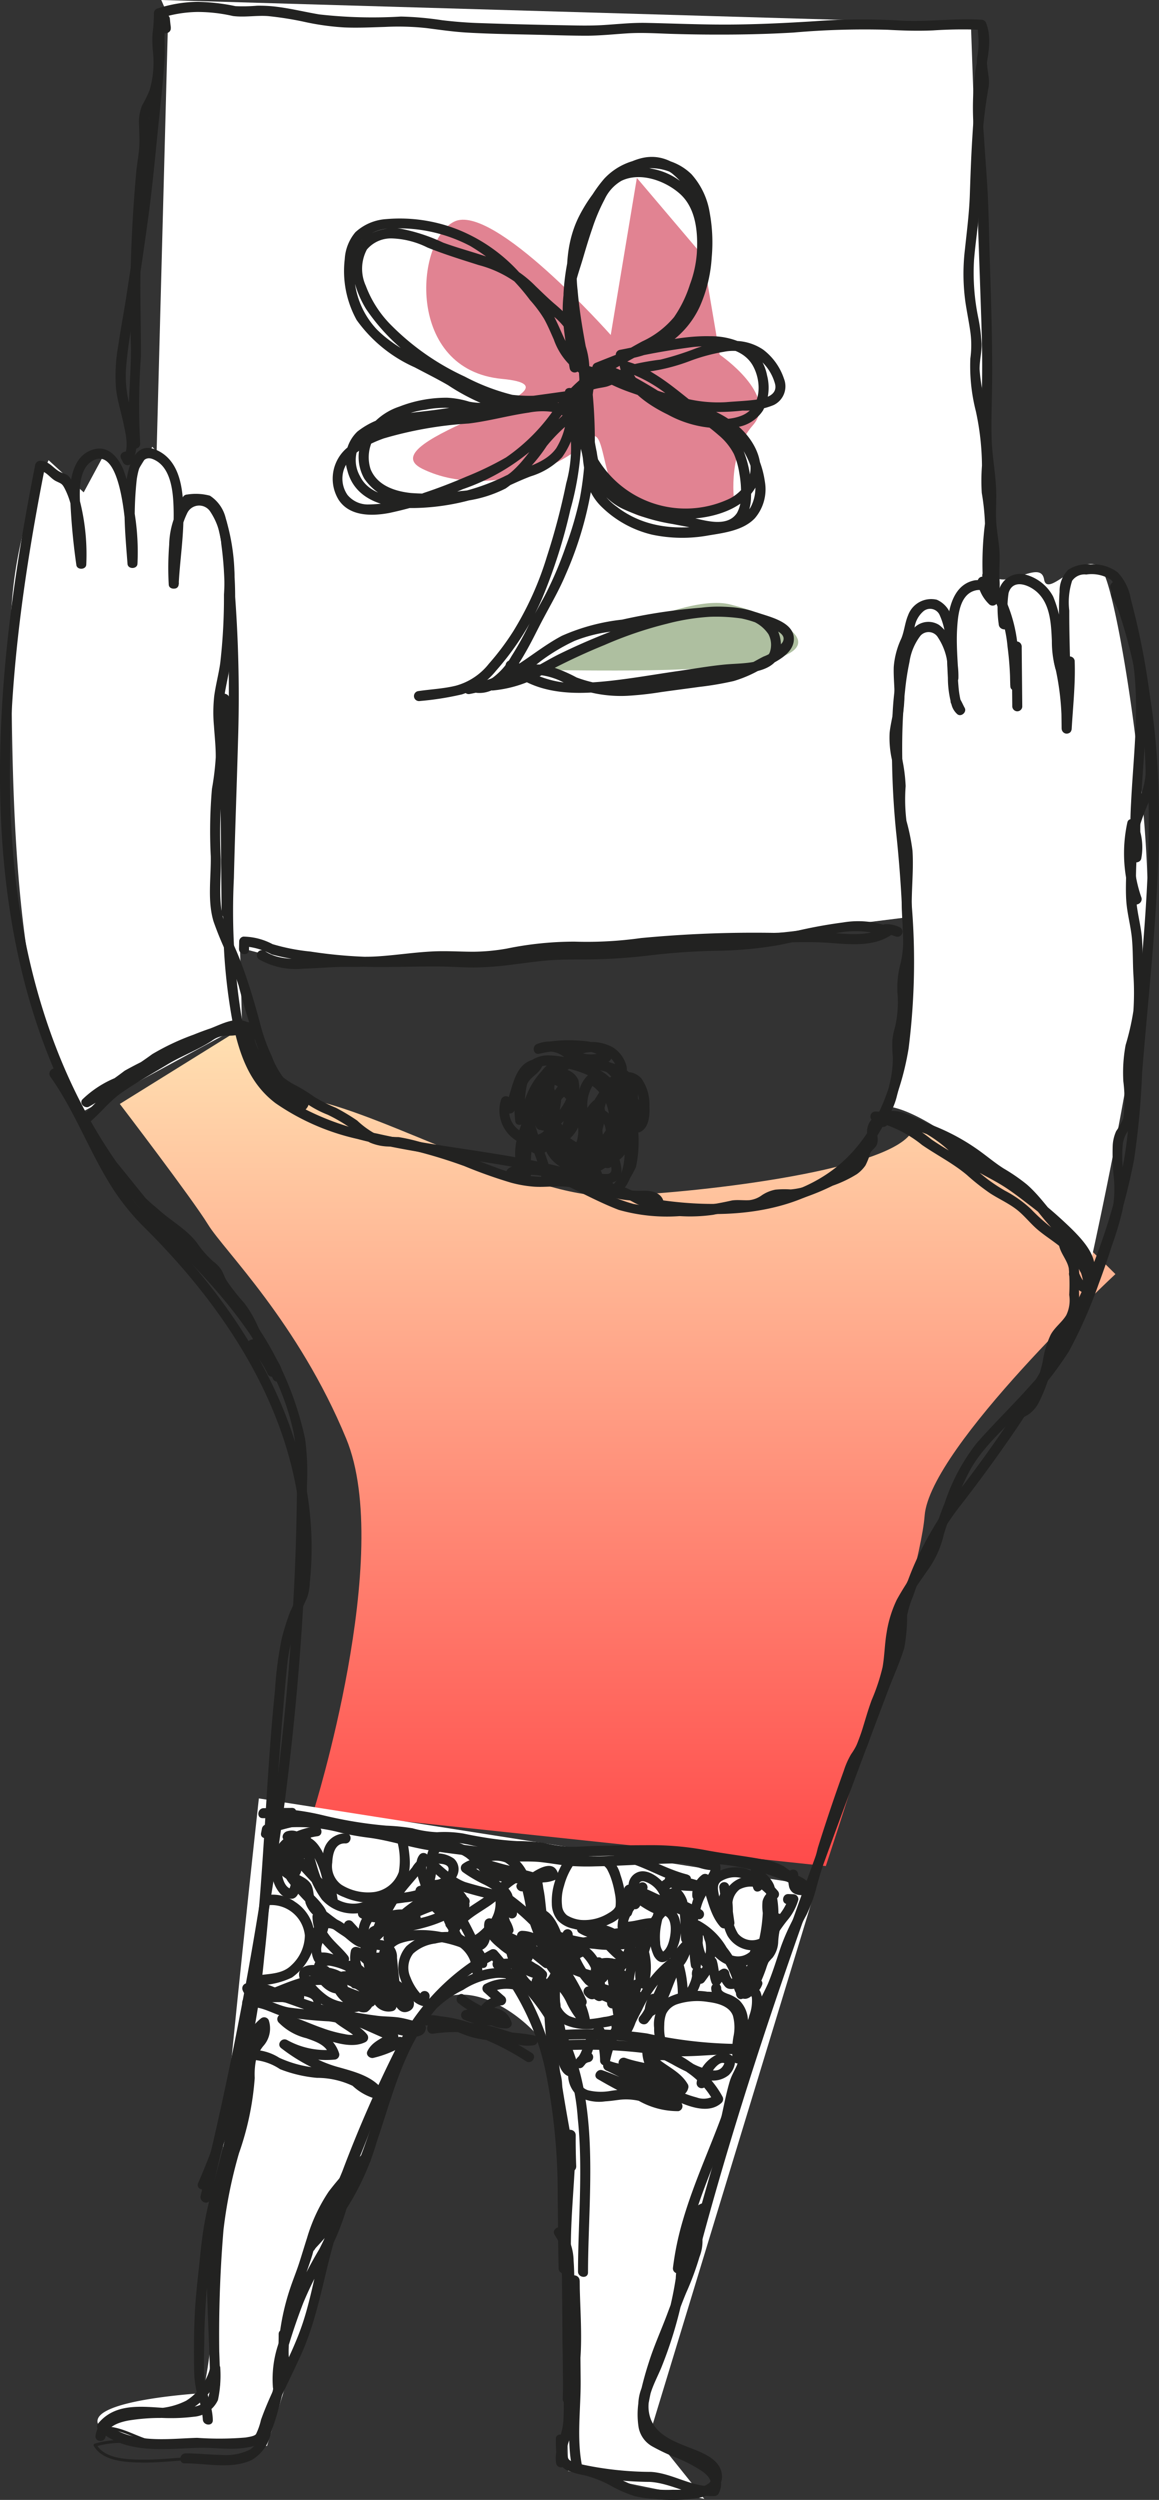 <svg xmlns="http://www.w3.org/2000/svg" width="98.449" height="212.327" data-name="グループ 57"><rect width="100%" height="100%" fill="#333333" stroke="none"/><defs><linearGradient id="b" x1=".5" x2=".5" y2="1" gradientUnits="objectBoundingBox"><stop offset="0" stop-color="#ffe1b2"/><stop offset="1" stop-color="#ff4a4a"/></linearGradient><clipPath id="a"><path fill="none" d="M0 0h98.449v212.327H0z" data-name="長方形 207"/></clipPath></defs><g clip-path="url(#a)" data-name="グループ 56"><path fill="#fff" d="m13.697 0 68.774 2.008 2.623 74.831s-51 7.22-61.925 4.393L12.244 78.4l2.041-77.059Z" data-name="パス 764"/><path fill="url(#b)" d="m9.54 88.333 10.1-6.278s-.3 4.612 6.167 5.916 18.706 8.349 25.4 8.172 23.188-2.017 25.513-5.293 17.394 11.933 17.394 11.933-15.755 14.681-16.205 20.517-8.393 29.759-8.393 29.759l-43.524-4.615s6.86-21.815 2.783-31.687-10.4-16-11.731-18.178-7.5-10.25-7.5-10.25" data-name="パス 765" transform="translate(.632 5.432)"/><path fill="#aebfa0" d="M46.174 56.915s11.343-6.729 15.862-5.575 8.261 3.4 3.673 4.659-16.655.906-19.535.916" data-name="パス 766"/><path fill="#fff" d="M21.989 152.748s-3.976 35.972-3.844 40.992a42.7 42.7 0 0 1-.905 9.518s-9.631.554-8.924 2.6 14.367 1.883 14.367 1.883 10.575-35.296 14.478-37.757 10.694 3.587 10.588 7.206.509 32.69.509 32.69l11.566 2.358-4.571-5.706 14.1-46.337Z" data-name="パス 767"/><path fill="#fff" d="m7.04 94.416 13.52-7.339s-.925-35.14-.872-36.95-.43-6.77-1.54-6.942-2.107-1.8-2.107-1.8l-3.1-3.434-1.975 3.217-1.939-2.912-1.916 3.562-2.985-2.734A35.5 35.5 0 0 0 .903 54.038c.258 7.88-.541 32.868 6.137 40.378" data-name="パス 768"/><path fill="#fff" d="M75.398 93.974s1.664-9.288 1.71-13.257-1.473-23.521-.721-25.45a25.8 25.8 0 0 1 2.5-4.386s4.135-3.223 5.423-2 4.082-1.414 4.379.337 3.494-2.754 4.9-.833 4.446 21.936 3.832 31.044-4.7 27.451-4.7 27.451-12.184-12.339-17.323-12.906" data-name="パス 769"/><path fill="#e18392" d="M51.878 28.452s-9.987-11.27-13.3-9.628-4.134 12.589 4.07 13.358-11.67 5.223-6.777 7.634 11.691.176 13.95-2.369.376 7.5 6.479 6.463l6.1-1.036s-.713-4.2 1.545-6.746-2.814-6.006-2.814-6.006l-1.427-8.4-5.607-6.611Z" data-name="パス 770"/><path fill="#222221" d="M85.909 54.898a23 23 0 0 0-.087 3.409c.022.477.851.452.845-.029a30 30 0 0 0-.216-3.288 12.5 12.5 0 0 0-1.031-4.041 2.5 2.5 0 0 0-2.6-1.665c-1.547.285-2.091 1.782-2.285 3.172a29.5 29.5 0 0 0 .03 5.182c.018.479.831.45.845-.029a7.7 7.7 0 0 0-.322-2.4 3.62 3.62 0 0 0-1.312-2.125 1.7 1.7 0 0 0-2.077.193 4.53 4.53 0 0 0-1.124 2.155 27 27 0 0 0-.777 5.787 73 73 0 0 0 .31 9.354 111.5 111.5 0 0 1 .607 14.741c-.244 4.478-1.237 9.2-4.368 12.6-3.639 3.948-9.343 4.675-14.428 4.22q-.944-.085-1.881-.221c-.546-.078-.629.772-.086.85 4.923.706 10.4.536 14.682-2.281 3.875-2.548 5.807-6.973 6.542-11.406a58.7 58.7 0 0 0 .154-13.458c-.372-5.66-1.067-11.3-.449-16.973a22 22 0 0 1 .372-2.419 4.8 4.8 0 0 1 .935-2.232.923.923 0 0 1 1.492.159 5.07 5.07 0 0 1 .821 2.405 6 6 0 0 1 .061.966l.845-.029c-.05-1.365-.189-2.721-.106-4.089.066-1.082.2-2.808 1.426-3.22.916-.307 1.535.353 1.92 1.124a11.4 11.4 0 0 1 .937 3.622 27 27 0 0 1 .229 3.258l.847-.029a21.5 21.5 0 0 1 .1-3.179.427.427 0 0 0-.85-.082" data-name="パス 771"/><path fill="#222221" d="M89.539 56.269a22.5 22.5 0 0 1 .642 5.574l.85.086c0-.594-.017-1.188-.017-1.782 0-.544-.847-.637-.85-.086q0 .891.017 1.782a.44.44 0 0 0 .382.468.43.43 0 0 0 .468-.382c.112-1.94.329-3.873.254-5.819a.43.43 0 0 0-.493-.35.44.44 0 0 0-.35.493c.072 1.867-.155 3.73-.262 5.591l.85.086a71 71 0 0 1-.017-1.782l-.854-.086c0 .594.014 1.188.017 1.782 0 .537.8.645.85.086a23.4 23.4 0 0 0-.65-5.8.426.426 0 0 0-.84.142" data-name="パス 772"/><path fill="#222221" d="M59.172 192.059c2.674-10.193 5.944-20.215 9.482-30.137 1.747-4.9 3.559-9.781 5.39-14.653q.691-1.839 1.386-3.678c.453-1.2 1.006-2.4 1.383-3.626a15.3 15.3 0 0 0 .242-2.766 8.6 8.6 0 0 1 .521-1.666q.266-.799.574-1.581a23.8 23.8 0 0 1 3.228-5.82 127 127 0 0 0 4.029-5.448 79 79 0 0 0 6.723-11.446 53 53 0 0 0 4.2-12.74 69 69 0 0 0 .687-7.392c.206-2.6.45-5.191.678-7.786.885-10.063 1.557-20.438-1.4-30.244q-.526-1.745-1.189-3.441c-.2-.512-.973-.149-.774.361 3.748 9.609 3.582 19.989 2.776 30.107-.41 5.15-.967 10.288-1.254 15.446a32.2 32.2 0 0 1-1.307 6.833 53 53 0 0 1-2.2 6.271 71.3 71.3 0 0 1-6.41 11.728 111 111 0 0 1-3.862 5.433c-.67.887-1.408 1.741-2.008 2.677s-1.17 1.891-1.681 2.879a25 25 0 0 0-1.258 2.853 12.6 12.6 0 0 0-.937 2.983 9.8 9.8 0 0 1-.391 3c-.481 1.171-.9 2.369-1.352 3.554a1194 1194 0 0 0-5.435 14.628c-3.54 9.765-6.863 19.615-9.635 29.629q-.517 1.865-1.006 3.737c-.135.527.662.833.8.3" data-name="パス 773"/><path fill="#222221" d="M26.734 191.057a75 75 0 0 0 4.978-10.828c1.412-3.473 2.929-7 5.373-9.884a16.4 16.4 0 0 1 4.994-3.986l-.509-.113a21.6 21.6 0 0 1 4.764 9.637 52.4 52.4 0 0 1 1.037 10.768c.034 2 .032 4 .078 6.007.013.543.863.634.85.086-.168-7.257.352-14.935-2.667-21.735a20.7 20.7 0 0 0-3.409-5.311.44.44 0 0 0-.509-.113 19.3 19.3 0 0 0-7.862 7.983 108 108 0 0 0-4.767 10.838 47 47 0 0 1-3.056 6.157c-.281.468.414.965.7.495" data-name="パス 774"/><path fill="#222221" d="M51.978 100.476c-6.371-2.515-13.342-2.68-19.963-4.2a22.4 22.4 0 0 1-7.69-2.962 7.2 7.2 0 0 1-2.489-2.689 18.4 18.4 0 0 1-1.429-4.949 56.8 56.8 0 0 1-.539-11.1c.093-3.85.242-7.7.348-11.549a117 117 0 0 0-.241-12.343 28.3 28.3 0 0 0-.683-6.19 3.32 3.32 0 0 0-1.692-2.293 1.92 1.92 0 0 0-2.329.772 6.94 6.94 0 0 0-.9 3.279 26 26 0 0 0-.038 3.4c.019.477.849.452.845-.029q-.001-.614-.015-1.227c-.011-.541-.849-.64-.85-.086q0 .613.015 1.227c.011.534.821.647.85.086.109-2.12.461-4.215.4-6.344-.048-1.761-.293-3.936-1.983-4.906-2.994-1.718-3.04 3.751-3.016 5.331.02 1.4.147 2.795.253 4.192.035.476.848.453.845-.029a20.6 20.6 0 0 0-1.217-8.03c-.434-.986-1.24-1.984-2.441-1.684-1.613.4-2.015 2.127-2.076 3.573a56 56 0 0 0 .539 6.236c.033.476.848.453.847-.029a18.5 18.5 0 0 0-.672-5.868 6.4 6.4 0 0 0-.575-1.267c-.3-.5-.377-.458-.858-.659-.692-.289-.948-.955-1.773-1a.44.44 0 0 0-.468.382C1.125 48.915-.222 58.49.031 68.088c.242 9.22 2.028 18.5 6.447 26.678a50.1 50.1 0 0 0 8.687 11.419c3.448 3.482 6.76 7.29 8.646 11.871a21 21 0 0 1 1.115 3.556 18 18 0 0 1 .3 3.946q-.013 4.158-.2 8.314a226 226 0 0 1-1.347 16.3 309 309 0 0 1-5.672 32.182q-.472 2.076-.965 4.146c-.126.529.672.835.8.3 2.516-10.57 4.646-21.239 6.111-32.007a239 239 0 0 0 1.676-16.407q.275-4.15.385-8.309.053-2.009.063-4.02a21 21 0 0 0-.165-3.868 27.4 27.4 0 0 0-6.305-12.427c-1.646-1.976-3.491-3.74-5.258-5.6a46.4 46.4 0 0 1-4.6-5.665c-5.4-7.849-7.982-17.2-8.683-26.619-.716-9.609.382-19.285 2.094-28.735q.321-1.77.672-3.536l-.468.382c.584.034.893.633 1.4.88.44.215.508.188.751.66a6.5 6.5 0 0 1 .467 1.219 19 19 0 0 1 .5 5.1l.845-.029c-.106-1.537-.413-3.055-.5-4.6-.075-1.258-.246-3.431 1.106-4.119 2.091-1.063 2.577 4.192 2.7 5.284a32 32 0 0 1 .21 3.393l.847-.029a29.7 29.7 0 0 1-.07-7.065c.112-.673.364-2.063 1.33-1.7 1.636.621 1.772 2.925 1.8 4.391.042 2.064-.3 4.1-.407 6.154l.85.086a50 50 0 0 1-.015-1.227l-.85-.086q.011.613.015 1.227l.845-.029a26 26 0 0 1 .012-2.837 7 7 0 0 1 .707-3.089 1.122 1.122 0 0 1 1.927-.158 5.7 5.7 0 0 1 .968 2.832 30 30 0 0 1 .26 3.217c.055 1.308.186 2.611.256 3.918.219 4.036.1 8.082-.031 12.118-.12 3.626-.262 7.255-.3 10.883a48 48 0 0 0 .77 10.417c.566 2.691 1.392 5.193 3.651 6.9a19.8 19.8 0 0 0 6.947 3.035c7.028 1.864 14.518 1.85 21.326 4.538a.427.427 0 0 0 .3-.8" data-name="パス 775"/><path fill="#222221" d="M52.126 101.572c.836-.123 1.577.595 2.336.831.376.116.767.177 1.147.277a1.8 1.8 0 0 1 .914.437.427.427 0 0 0 .655-.548c-.59-.7-1.6-.713-2.414-.966-.952-.294-1.718-1.028-2.781-.873a.427.427 0 0 0 .143.842" data-name="パス 776"/><path fill="#222221" d="M58.008 192.725c.582-4.87 2.914-9.248 4.494-13.83a33 33 0 0 0 1.109-3.958c.112-.538-.739-.618-.85-.086-1 4.776-3.415 9.09-4.764 13.758a25 25 0 0 0-.838 4.03.427.427 0 0 0 .849.085" data-name="パス 777"/><path fill="#222221" d="M26.774 190.971a21.85 21.85 0 0 0 5.225-9.041c1.078-3.16 1.9-6.49 3.647-9.369a14.5 14.5 0 0 1 1.439-1.984 8.8 8.8 0 0 1 2.26-1.568 6.36 6.36 0 0 1 2.637-.99 2.84 2.84 0 0 1 1.663.243 7.2 7.2 0 0 1 1.126 1.1 18 18 0 0 1 4.306 10.56c.458 4.324.031 8.671.02 13.005 0 .546.849.635.85.086.019-7.734 1.432-16.583-3.651-23.168a13 13 0 0 0-2.158-2.276 2.8 2.8 0 0 0-1.5-.4 5 5 0 0 0-1.575.152 10.2 10.2 0 0 0-2.723 1.312q-.563.351-1.143.677a3.9 3.9 0 0 0-.957.95c-2.26 2.693-3.335 6.115-4.395 9.4-1.245 3.864-2.616 7.781-5.622 10.658-.393.376.15 1.034.549.653" data-name="パス 778"/><path fill="#222221" d="M42.328 167.26c1.175-.133 2.531-.218 3.4.739l.37-.7a3.87 3.87 0 0 1-2.171-1.117l-.256.7c.094-.023.158-.064.216.027L44 166.4l-.068-.037-.176.77a1.76 1.76 0 0 1 1.945 1.791l.571-.471a.53.53 0 0 1-.319-.381l-.634.529a6.1 6.1 0 0 1 1.668 3.153 27 27 0 0 1 .584 3.583c.066.561.86.388.842-.143-.071-2.047-1.109-3.88-1.388-5.89-.065-.466-.852-.461-.845.029.057 4.993 1.046 9.889 1.924 14.785.1.557.865.39.842-.143a59 59 0 0 1-.045-2.625l-.85-.086c.009 3.984-.624 7.951-.326 11.936.041.548.883.4.842-.143-.291-3.907.343-7.8.335-11.708 0-.545-.849-.637-.85-.086 0 .952.013 1.9.052 2.853l.842-.143c-.864-4.816-1.861-9.645-1.916-14.556l-.845.029c.279 2.01 1.317 3.843 1.388 5.89l.842-.143c-.294-2.5-.575-5.521-2.6-7.29-.358-.313-.754.176-.634.529a1.33 1.33 0 0 0 .791.818.432.432 0 0 0 .571-.471 2.6 2.6 0 0 0-2.93-2.49.432.432 0 0 0-.176.769.814.814 0 0 0 1.111 0 .43.43 0 0 0 .113-.509.975.975 0 0 0-1.133-.508.432.432 0 0 0-.256.7 4.84 4.84 0 0 0 2.74 1.418c.369.083.6-.441.37-.7-1.095-1.206-2.693-1.2-4.2-1.033-.547.066-.4.908.143.847" data-name="パス 779"/><path fill="#222221" d="M61.517 183.21a29 29 0 0 1 .6-3.379 18.6 18.6 0 0 1 .8-3.169c.175-.406.41-.788.551-1.209a8.6 8.6 0 0 0 .3-1.451 7.9 7.9 0 0 1 1.091-2.969 18.5 18.5 0 0 0 1.332-2.7c.383-.982.655-2 1.028-2.987a28 28 0 0 1 1.294-2.728 12.8 12.8 0 0 0 .868-2.42c.629-2.284 1.384-4.519 2.146-6.761.366-1.076.7-2.162 1.1-3.224a7.4 7.4 0 0 1 .743-1.318 6.2 6.2 0 0 0 .573-1.437c.329-1.033.614-2.079 1-3.093a14.5 14.5 0 0 0 .871-2.77c.327-1.987.257-4.006 1.348-5.793.6-.982 1.283-1.917 1.929-2.868a8.3 8.3 0 0 0 1.077-2.6 26 26 0 0 1 .977-2.689 23 23 0 0 1 1.282-2.829c1.057-1.894 2.763-3.354 4.222-4.932a29.4 29.4 0 0 0 4.146-5.107 40 40 0 0 0 2.53-5.732 67 67 0 0 0 1.118-3.233 28 28 0 0 0 .893-2.973c.374-1.824-.134-3.649.022-5.475a2.43 2.43 0 0 1 .4-1.221 3 3 0 0 0 .521-1.179 16 16 0 0 0-.015-3.034 11.3 11.3 0 0 1 .253-3.3 14 14 0 0 0 .61-2.785 24 24 0 0 0 0-2.924c-.048-1.024-.055-2.051-.115-3.074-.063-1.066-.366-2.1-.473-3.158a34 34 0 0 1-.012-3.4 13.3 13.3 0 0 1 .181-2.787 19 19 0 0 1 1.015-2.7 7.1 7.1 0 0 0 .465-2.669c-.01-.544-.859-.634-.85-.086a6.84 6.84 0 0 1-.575 2.853 13.4 13.4 0 0 0-.92 2.586 13.7 13.7 0 0 0-.166 2.712c0 1.113-.084 2.226-.006 3.339.075 1.064.375 2.094.476 3.154.094.994.071 2.011.122 3.01a23.5 23.5 0 0 1 .006 3.146 21 21 0 0 1-.661 2.911 12.8 12.8 0 0 0-.194 3.088 12.5 12.5 0 0 1 0 3.122 5.5 5.5 0 0 1-.607 1.1 3.4 3.4 0 0 0-.3 1.294 21 21 0 0 0 .109 2.776 10 10 0 0 1-.125 2.618 32 32 0 0 1-1 3.248 72 72 0 0 1-2.341 6.149 19 19 0 0 1-1.477 2.841 22.5 22.5 0 0 1-2.042 2.548c-1.52 1.728-3.187 3.328-4.7 5.059a16.8 16.8 0 0 0-2.7 5.076 28 28 0 0 0-.96 2.771 8 8 0 0 1-.446 1.3 11 11 0 0 1-.938 1.459 24 24 0 0 0-1.716 2.662 10 10 0 0 0-.865 2.806c-.168.97-.173 1.961-.344 2.928a17 17 0 0 1-.93 2.8c-.391 1.07-.679 2.177-1.037 3.258a5.7 5.7 0 0 1-.7 1.324 6.8 6.8 0 0 0-.625 1.406 157 157 0 0 0-2.207 6.553 33.4 33.4 0 0 1-1.952 5.788 18 18 0 0 0-1.188 2.623c-.358 1.049-.673 2.109-1.1 3.135a30 30 0 0 1-1.449 2.751 7.9 7.9 0 0 0-.841 2.676 6.2 6.2 0 0 1-.328 1.45c-.194.471-.472.9-.621 1.395-.3 1-.495 2.061-.725 3.083a29 29 0 0 0-.575 3.28.426.426 0 0 0 .847.086" data-name="パス 780"/><path fill="#222221" d="M96.949 76.213a11.3 11.3 0 0 1-.386-6.07l-.787.03a4.3 4.3 0 0 1 .327 2.615l.845-.029c-.466-5.884 1.127-11.811-.025-17.666a16 16 0 0 0-1.706-4.728c-.267-.477-1.044-.119-.774.361 2.98 5.319 1.922 11.6 1.637 17.395a37 37 0 0 0 .026 4.78c.038.486.8.442.845-.029a5.1 5.1 0 0 0-.4-3.063c-.158-.278-.693-.363-.787.03a12.36 12.36 0 0 0 .412 6.733c.18.519.953.156.775-.36" data-name="パス 781"/><path fill="#222221" d="M58.629 192.816c.193-.929.239-1.886.409-2.819a7 7 0 0 1 .389-1.429 1.7 1.7 0 0 1 .267-.468c.041-.053-.036.02.047-.05q.038-.034.078-.064c.053-.043-.062.022.044-.022s-.035 0 .038-.015c.534-.12.394-.964-.143-.842-1.052.239-1.333 1.636-1.516 2.526-.21 1.025-.252 2.076-.464 3.1a.43.43 0 0 0 .382.468.44.44 0 0 0 .469-.383" data-name="パス 782"/><path fill="#222221" d="M17.619 185.709a66.8 66.8 0 0 0 4.824-19.475c.759-6.742.953-13.53 1.543-20.285.142-1.626.27-3.264.451-4.884a16.8 16.8 0 0 1 1.237-4.448c.135-.329.292-.648.432-.976a4.3 4.3 0 0 0 .208-1.219q.131-1.223.152-2.455a29 29 0 0 0-.335-4.923c-1-6.52-4.161-12.532-8.179-17.694a56 56 0 0 0-3.231-3.786c-1.147-1.233-2.419-2.358-3.454-3.691-2.09-2.695-3.276-5.929-4.976-8.856q-.63-1.083-1.355-2.111c-.318-.448-.972.1-.655.548 1.962 2.764 3.153 5.95 4.893 8.842a19.7 19.7 0 0 0 3.026 3.892q1.766 1.745 3.391 3.623c4.264 4.958 7.791 10.759 9.277 17.183a28.1 28.1 0 0 1 .549 9.751 9.5 9.5 0 0 1-.762 2.128 20 20 0 0 0-.721 2.287 31 31 0 0 0-.573 4.374c-.683 6.682-.879 13.4-1.5 20.089a73.4 73.4 0 0 1-4.077 19.469q-.448 1.172-.954 2.321c-.223.5.577.8.8.3" data-name="パス 783"/><path fill="#222221" d="M22.599 114.722c-.14-.241-.251-.5-.4-.734l-.634.529a6.94 6.94 0 0 1 1.612 2.594.431.431 0 0 0 .812-.138c.095-1.4-1.311-2.235-2.2-3.075l-.655.548a7.4 7.4 0 0 1 1.6 2.255c.171.358.806.3.812-.138a3.53 3.53 0 0 0-.51-1.89c-.4-.673-.8-1.314-1.134-2.024a10 10 0 0 0-1.14-1.961 18 18 0 0 1-1.521-1.93c-.168-.293-.263-.621-.442-.909a2.8 2.8 0 0 0-.691-.716 8.4 8.4 0 0 1-1.387-1.588c-.912-1.185-2.269-1.888-3.351-2.9a15 15 0 0 1-3.3-3.7l-.714.455c1.513 1.826 2.928 3.735 4.6 5.421.385.387 1.044-.158.655-.548-1.675-1.685-3.09-3.594-4.6-5.421-.3-.365-.947.019-.714.455a12.6 12.6 0 0 0 2.68 3.2c.516.48 1.016.988 1.562 1.434s1.164.823 1.713 1.277a10 10 0 0 1 1.4 1.656 4.8 4.8 0 0 0 .647.7 3.2 3.2 0 0 1 .8.754c.17.292.264.618.444.907a9 9 0 0 0 .667.9 13 13 0 0 1 1.437 1.894c.414.747.711 1.551 1.162 2.278a4 4 0 0 1 .884 2.156l.812-.138a8 8 0 0 0-1.719-2.442c-.393-.374-1.053.168-.655.548s.834.707 1.225 1.09a1.93 1.93 0 0 1 .776 1.352l.812-.138a7.8 7.8 0 0 0-1.891-2.929c-.318-.252-.866.163-.634.529.149.236.259.493.4.734.271.471 1.048.115.772-.361" data-name="パス 784"/><path fill="#222221" d="M15.83 42.842a4.6 4.6 0 0 1 1.632.021 1.17 1.17 0 0 1 .527.57 6.7 6.7 0 0 1 .55 1.4 18.8 18.8 0 0 1 .485 5.669 49 49 0 0 1-.318 5.827c-.132.923-.377 1.829-.505 2.751a12.7 12.7 0 0 0-.027 2.578c.059.889.159 1.777.152 2.67a23 23 0 0 1-.322 2.668 41.5 41.5 0 0 0-.1 5.733c.031 1.827-.3 3.763.237 5.542a28 28 0 0 0 1.107 2.691q.561 1.352 1.02 2.739a60 60 0 0 0 1.93 6.103 9 9 0 0 0 1.332 2.429c.589.649 1.326 1.14 1.937 1.766l-.073-.425c-.034.067-.127.116-.033.073-.034.016-.076.013-.171-.025a2 2 0 0 1-.595-.429 11 11 0 0 1-1.4-1.7 7.55 7.55 0 0 1-1.711-4.24l-.85-.086a5.3 5.3 0 0 0 1.107 3.258 9.1 9.1 0 0 0 2.769 2.387 12 12 0 0 1 1.638.988 8.8 8.8 0 0 0 1.689.879 14 14 0 0 1 1.953 1.141 16 16 0 0 0 1.623 1.22 4.3 4.3 0 0 0 1.793.339 9.7 9.7 0 0 1 2.014.368 42 42 0 0 1 4.237 1.3 41 41 0 0 0 3.965 1.408 10.5 10.5 0 0 0 1.97.337c.776.049 1.55-.049 2.326-.021 1.723.062 3.365.771 5.045 1.093a9.3 9.3 0 0 0 1.867.114c.322 0 .943-.061.921.4-.025.548.825.635.85.086.048-1.049-.834-1.346-1.729-1.332a9 9 0 0 1-1.607-.077c-.753-.124-1.486-.352-2.223-.544s-1.482-.377-2.235-.5a12 12 0 0 0-2.324-.051 11.5 11.5 0 0 1-4.223-.825c-1.337-.486-2.646-1.035-4.006-1.461a48 48 0 0 0-2.163-.619 15.4 15.4 0 0 0-2.027-.476 10 10 0 0 1-1.788-.176 7.5 7.5 0 0 1-1.734-1.228 18 18 0 0 0-1.8-1.084 13 13 0 0 1-1.809-.906 14 14 0 0 0-1.816-1.106 8 8 0 0 1-1.714-1.324 4.8 4.8 0 0 1-1.723-3.494c-.012-.537-.839-.643-.85-.086a7.85 7.85 0 0 0 1.519 4.306 18 18 0 0 0 1.192 1.624 4.8 4.8 0 0 0 1.4 1.259 1 1 0 0 0 1.45-.477.42.42 0 0 0-.073-.425c-.541-.554-1.175-1-1.725-1.546a6.9 6.9 0 0 1-1.3-2.189 15.5 15.5 0 0 1-.957-2.635 65 65 0 0 0-.827-2.906c-.289-.923-.6-1.838-.953-2.74-.36-.928-.8-1.82-1.17-2.744-.731-1.841-.4-3.79-.433-5.719a43 43 0 0 1 .1-5.893 23 23 0 0 0 .322-2.668c.006-.919-.086-1.836-.15-2.752a11.6 11.6 0 0 1 .046-2.638c.151-.953.388-1.888.517-2.848a54 54 0 0 0 .291-5.828 17.6 17.6 0 0 0-.692-6.283 3.13 3.13 0 0 0-1.356-1.972 4.6 4.6 0 0 0-1.917-.1c-.544.011-.634.86-.084.856" data-name="パス 785"/><path fill="#222221" d="m43.78 99.974.07-.361-.244.344a5.65 5.65 0 0 1 4.35.66c1.526.727 3.025 1.539 4.6 2.143a15 15 0 0 0 5.181.529 14 14 0 0 0 2.835-.109c.434-.081.858-.206 1.29-.3a6 6 0 0 1 1.459-.1 2.8 2.8 0 0 0 1.122-.152c.4-.156.735-.448 1.129-.619a2.7 2.7 0 0 1 1.208-.145 5 5 0 0 0 1.455-.127 20 20 0 0 0 2.494-1.032 10.3 10.3 0 0 0 2.056-.98 3 3 0 0 0 .729-.739 5.6 5.6 0 0 0 .408-1.044c.118-.274.425-.413.55-.7.175-.4.022-.743.027-1.147a.63.63 0 0 1 .252-.508 3.7 3.7 0 0 0 .633-.646 6 6 0 0 0 .815-1.911 18 18 0 0 0 .435-2.128c.134-.9-.086-1.8.039-2.7a18 18 0 0 0 .449-2.522 17.4 17.4 0 0 1-.014-2.806 19 19 0 0 0 .444-2.423c.036-.9-.035-1.8-.083-2.693-.1-1.839.158-3.676.041-5.514a18 18 0 0 0-.513-2.526 15 15 0 0 1-.068-2.946 14 14 0 0 0-.414-2.83 6.5 6.5 0 0 1 .08-2.717 11 11 0 0 0 .222-2.685 9.2 9.2 0 0 1 .086-2.878c.213-.744.59-1.41.758-2.173a2.27 2.27 0 0 1 .8-1.591.886.886 0 0 1 1.358.345 6.2 6.2 0 0 1 .532 2.384c.091.982.112 1.968.165 2.951a8.6 8.6 0 0 0 .337 2.369 1.6 1.6 0 0 0 .458.707c.32.28.835-.167.634-.529-.129-.233-.232-.48-.367-.71-.275-.47-1.052-.114-.774.361.134.23.238.477.367.71l.634-.529c.075.066-.043-.054-.058-.081.044.077-.031-.064-.038-.08a1.8 1.8 0 0 1-.132-.4 8 8 0 0 1-.163-1.136c-.086-.984-.1-1.974-.161-2.96a11.8 11.8 0 0 0-.4-2.763 2.2 2.2 0 0 0-1.277-1.6 2.09 2.09 0 0 0-2.441 1.321c-.268.633-.316 1.331-.573 1.968a6.9 6.9 0 0 0-.644 2.414c-.035.955.1 1.907.065 2.863-.032.922-.316 1.8-.415 2.718a8.4 8.4 0 0 0 .325 2.806 13 13 0 0 1 .173 3.061 11 11 0 0 0 .033 1.416 8 8 0 0 0 .294 1.229 9.6 9.6 0 0 1 .3 2.836c-.016.917-.086 1.833-.1 2.751s.06 1.818.1 2.727a9 9 0 0 1-.189 2.75 8 8 0 0 0-.276 2.482 9.3 9.3 0 0 1-.193 2.918 6.4 6.4 0 0 0-.234 1.148 11 11 0 0 0 .039 1.447 9.1 9.1 0 0 1-.3 2.367 7 7 0 0 1-.742 2.124c-.273.447-.771.674-.993 1.145a1.6 1.6 0 0 0-.134.937c.025.214.1.417-.032.606-.1.144-.275.238-.377.386a6 6 0 0 0-.344.97 2.1 2.1 0 0 1-.794.821 19 19 0 0 1-2.272 1.015 6.5 6.5 0 0 1-2.687.861 8 8 0 0 0-1.3.018 3.1 3.1 0 0 0-1.158.48 2.23 2.23 0 0 1-1.056.414c-.493.029-.975-.046-1.468.022a28 28 0 0 1-2.77.484c-1.035.041-2.073-.028-3.109-.02a11 11 0 0 1-2.489-.164 13.4 13.4 0 0 1-2.683-1.063c-.737-.341-1.47-.678-2.2-1.043a8.73 8.73 0 0 0-4.347-1.263 4.5 4.5 0 0 0-1.1.208c-.446.143-.48.357-.564.79-.1.536.746.617.852.083" data-name="パス 786"/><path fill="#222221" d="m85.936 54.865.049 5.081a.44.44 0 0 0 .382.468.43.43 0 0 0 .468-.382l-.049-5.081a.44.44 0 0 0-.382-.468.43.43 0 0 0-.468.382" data-name="パス 787"/><path fill="#222221" d="m18.65 59.286.175 18.244c.005.545.855.635.85.086q-.088-9.121-.174-18.244c-.006-.546-.856-.635-.851-.086" data-name="パス 788"/><path fill="#222221" d="M46.817 99.83c-.285-1.748-1.3-3.3-1.477-5.074a3.5 3.5 0 0 1 .721-2.413c.417-.621.921-1.473 1.712-1.624a5.8 5.8 0 0 1 1.424-.02c.44.027.877.022 1.318.035a1.76 1.76 0 0 1 1.552.956 4.7 4.7 0 0 1 .676 1.2 4.5 4.5 0 0 1 .124 1.246c.021.71.092 1.418.139 2.127.1 1.494.246 3.538-1.1 4.554l.623.575a9.3 9.3 0 0 0 1.492-2.273 10.4 10.4 0 0 0 .146-3.453 22 22 0 0 0-.021-3.193 2.62 2.62 0 0 0-1.615-1.987 9 9 0 0 0-2.479-.611 5.1 5.1 0 0 0-2.636.189 3.07 3.07 0 0 0-1.495 1.853c-.313.8-.706 1.542-1.077 2.313-.861 1.787-1.684 4-.492 5.833.258.4.772.021.748-.345-.12-1.885.376-3.743.361-5.626 0-.543-.85-.638-.85-.086s-.062 1.126-.054 1.691a3.36 3.36 0 0 0 .412 1.981 1.074 1.074 0 0 0 1.627-.06 3.47 3.47 0 0 0 .828-2.414 7.5 7.5 0 0 0-.384-2.867.43.43 0 0 0-.568-.206c-1.878 1.09.211 3.962 1.508 4.64a.42.42 0 0 0 .425-.073 2.97 2.97 0 0 0 .852-3.087c-.254-.916-1.078-2.156-2.1-2.307-1.832-.27-1 3.24-.8 4.123a5.88 5.88 0 0 0 1.95 3.153.43.43 0 0 0 .521-.021c2.024-1.473 1.045-4.947-.638-6.289a.43.43 0 0 0-.428-.038 2.575 2.575 0 0 0-1.416 2.568 4.3 4.3 0 0 0 .412 1.686 13 13 0 0 0 1.033 2.21 1.31 1.31 0 0 0 1.3.629 1.4 1.4 0 0 0 .345-.117c.044-.02.326-.194.172-.123.118-.054.251-.073.369-.133a4.7 4.7 0 0 0 1.454-1.407 8.64 8.64 0 0 0 1.947-4.42 1.6 1.6 0 0 0-.677-1.539.84.84 0 0 0-1.034.017 2.7 2.7 0 0 0-.65.892 6.95 6.95 0 0 0-.693 3.1 2.7 2.7 0 0 0 1.019 2.474.44.44 0 0 0 .521-.021 3.87 3.87 0 0 0 .687-3.644 4.32 4.32 0 0 0-2.19-3.148.42.42 0 0 0-.425.073c-1.529 1.487-.721 4.174-.422 5.993a.435.435 0 0 0 .6.316c.667-.224.959-1.273 1.106-1.868.162-.651.381-1.718-.176-2.252a.437.437 0 0 0-.6-.053c-1.574 1.343-.924 3.711-.122 5.3a.44.44 0 0 0 .458.24c1.355-.228 1.676-2.13 1.5-3.248a2 2 0 0 0-1.146-1.58 1.24 1.24 0 0 0-1.507.74 2.88 2.88 0 0 0 1.523 3.789 1.68 1.68 0 0 0 1.945-.72 2.8 2.8 0 0 0 .44-1.873c-.093-1.322-.8-3.191-2.3-3.414a.42.42 0 0 0-.391.178 8.5 8.5 0 0 0-1.406 3.694 2.62 2.62 0 0 0 .393 1.705 2.48 2.48 0 0 0 1.753.934.43.43 0 0 0 .391-.178 6.6 6.6 0 0 0 1.386-4.513 4.97 4.97 0 0 0-2.482-3.669 9.3 9.3 0 0 0-4.2-1.211 2.52 2.52 0 0 0-2.507 1.662 9.2 9.2 0 0 0-.406 3.883l.842-.143a8.3 8.3 0 0 1 .11-2.814c.238-.764 1.088-.983 1.356-1.717a.432.432 0 0 0-.471-.571c-2.015.249-2.018 2.621-2.694 4.062l.821.079a1.8 1.8 0 0 0-.433-.826.432.432 0 0 0-.727.124 3.005 3.005 0 0 0 2.332 3.894 2.06 2.06 0 0 0 2.12-.849c.792-1.163.275-2.367.108-3.62a1.515 1.515 0 0 1 .568-1.585 4.1 4.1 0 0 0 1.252-1.085.45.45 0 0 0-.021-.521 2.76 2.76 0 0 0-3.261-.956c-.524.142-.393.979.143.842a11 11 0 0 1 2.868-.284c.666.014 2.124-.009 2.452.746l.316-.6c-.677.181-1.982.43-2.436-.28q-.075.33-.146.661a2.85 2.85 0 0 1 2.68-.1 1.67 1.67 0 0 1 .853 1.23 15 15 0 0 1-.356 1.444.43.43 0 0 0 .274.442.866.866 0 0 1 .522 1.224l.727-.124a1.7 1.7 0 0 1-.458-1.663c.157-.512.614-.264.834.1a3.8 3.8 0 0 1 .374 1.681c.016.333.063 1.206-.3 1.387l.509.113a3.86 3.86 0 0 1-.629-2.2l-.464.5a.2.2 0 0 1 .1.03.4.4 0 0 1 .061.243 2.8 2.8 0 0 1-.192.964 9.6 9.6 0 0 1-.945 2 8 8 0 0 1-.207.315c-.116.17.006.046-.174.184a1.6 1.6 0 0 1-1.405.345 11.1 11.1 0 0 1-2.816-1.6.44.44 0 0 0-.521.021c-.734.7.472 1.548.968 1.932.435.336.883.653 1.311 1a5 5 0 0 1 .5.442 1.1 1.1 0 0 1 .217.292.427.427 0 0 0 .842-.143c-.145-.768-1.11-1.333-1.681-1.761-.381-.285-.768-.563-1.129-.872a4 4 0 0 1-.351-.35 1 1 0 0 1-.063-.1c.018 0 0 .146-.068.214l-.521.021c1.564.912 3.657 2.833 5.392 1.095a5.7 5.7 0 0 0 .919-1.486 7.1 7.1 0 0 0 .744-2.1c.1-.7-.109-1.418-.893-1.535a.433.433 0 0 0-.464.5 4.55 4.55 0 0 0 .816 2.607.434.434 0 0 0 .509.113c.776-.389.818-1.455.784-2.211a3.8 3.8 0 0 0-.69-2.346c-.648-.694-1.727-.771-2.125.207a2.51 2.51 0 0 0 .565 2.619.434.434 0 0 0 .717-.134 1.72 1.72 0 0 0-1.02-2.324l.274.442c.079-.612.446-1.179.341-1.813a2.66 2.66 0 0 0-1.195-1.644 3.68 3.68 0 0 0-3.537.023.434.434 0 0 0-.146.661c.633.988 2.265.834 3.235.574a.434.434 0 0 0 .316-.6c-.447-1.024-1.883-1.177-2.85-1.225a11.7 11.7 0 0 0-3.387.281l.143.842a1.985 1.985 0 0 1 2.463.662l-.021-.521a4.1 4.1 0 0 1-1.177.978 2.06 2.06 0 0 0-.8 1.4c-.186 1.294.915 2.881-.029 4.025a1.51 1.51 0 0 1-2.1-.021 1.984 1.984 0 0 1-.777-2.336l-.727.124a.9.9 0 0 1 .245.421.431.431 0 0 0 .821.079c.51-1.085.526-3.334 2.038-3.522l-.471-.571c-.124.339-.555.544-.8.789a2.4 2.4 0 0 0-.622 1.18 10.5 10.5 0 0 0-.083 3.007c.025.548.865.4.842-.143-.059-1.389-.213-4.378 1.752-4.545a6.3 6.3 0 0 1 1.77.229 8.6 8.6 0 0 1 1.817.593 4.35 4.35 0 0 1 2.485 2.827 5.5 5.5 0 0 1-1.155 4.387l.391-.178c-2.558-.372-.933-3.687-.123-4.993l-.391.178c.782.116 1.214 1.153 1.394 1.814.213.787.344 2.049-.541 2.507-.957.495-1.8-1.148-1.778-1.891.009-.284.122-.936.479-1.014s.639.5.706.771c.155.632.081 2.282-.775 2.427l.458.24c-.61-1.207-1.344-3.223-.1-4.282l-.6-.053c.323.309.1 1.118.009 1.494-.091.355-.3 1.189-.646 1.305l.6.316c-.148-.905-.343-1.8-.413-2.72a3.15 3.15 0 0 1 .541-2.475l-.425.073a3.47 3.47 0 0 1 1.649 2.492c.2.87.318 2.157-.393 2.846l.521-.021a1.73 1.73 0 0 1-.659-1.529 6.5 6.5 0 0 1 .312-2.238 4.5 4.5 0 0 1 .367-.881 2 2 0 0 1 .24-.35 1 1 0 0 0 .1-.1 1 1 0 0 1 .087-.069q-.259.043-.17.051c.023-.067.316.214.29.176a.94.94 0 0 1 .125.542 6.93 6.93 0 0 1-1.351 3.434 7.8 7.8 0 0 1-1.1 1.4 3 3 0 0 1-.423.349c-.035.02-.237.109-.155.08a4 4 0 0 1-.551.247c-.515.082-.767-.906-.918-1.243a8.4 8.4 0 0 1-.773-1.92 1.99 1.99 0 0 1 .873-2.323l-.428-.038c1.274 1.016 2.131 3.811.584 4.938l.521-.021a4.94 4.94 0 0 1-1.623-2.688 9.8 9.8 0 0 1-.31-2.448 1.9 1.9 0 0 1 .066-.5c.006-.022.047-.1.038-.094.08-.087-.013-.006 0-.009.393-.061.9.639 1.1.915a2.27 2.27 0 0 1-.22 2.984l.425-.073a4 4 0 0 1-1.288-1.449c-.229-.39-.726-1.289-.159-1.617l-.568-.206a6.45 6.45 0 0 1 .3 2.52c-.035.63-.148 1.777-.888 1.967-.034.009-.009.022-.044-.037a2 2 0 0 1-.106-.247 4 4 0 0 1-.123-1c-.017-.6.052-1.2.052-1.807l-.85-.086c.016 1.963-.48 3.888-.353 5.856l.748-.345c-.892-1.37-.18-3.2.425-4.535.3-.664.666-1.3.968-1.962a5.9 5.9 0 0 1 .928-1.875 2.7 2.7 0 0 1 2.137-.466 10 10 0 0 1 2.175.4 2.06 2.06 0 0 1 1.646 1.407 14 14 0 0 1 .032 2.769c.011.607.029 1.213.034 1.82a6 6 0 0 1-.088 1.637 7.7 7.7 0 0 1-1.423 2.192.429.429 0 0 0 .623.575c1.4-1.062 1.493-2.984 1.43-4.594-.032-.833-.122-1.661-.164-2.493a12 12 0 0 0-.064-1.306 3.7 3.7 0 0 0-.563-1.373 3.38 3.38 0 0 0-1.82-1.738 4.4 4.4 0 0 0-1.132-.085c-.552 0-1.1-.069-1.655-.069a3.4 3.4 0 0 0-1.4.221 3.2 3.2 0 0 0-1.076.927 6.56 6.56 0 0 0-1.423 2.417c-.586 2.305 1.024 4.388 1.382 6.586a.426.426 0 0 0 .838-.146" data-name="パス 789"/><path fill="#222221" d="M46.194 95.89a4.32 4.32 0 0 0 1.45-2.273l-.824-.194c0 1.237-1.395 3.409.237 4.184a.43.43 0 0 0 .425-.073c1.189-.842 1.348-2.654 1.566-3.984a3.6 3.6 0 0 0 .08-1.829 1.61 1.61 0 0 0-2.114-.8c-.777.341-1.049 1.236-1.312 1.968a6.3 6.3 0 0 0-.429 1.742 1.214 1.214 0 0 0 .7 1.359 1.77 1.77 0 0 0 1.647-.52c.906-.828 2.262-2.931.623-3.735a.43.43 0 0 0-.425.073 4.22 4.22 0 0 0-1.3 2.416 8 8 0 0 0-.331 2.842c.259 1.919 2.667 3.037 4.431 2.526a2.75 2.75 0 0 0 1.855-2.21l-.85-.086a3.5 3.5 0 0 0 .189 1.447c.091.329.3.834-.152.963a3.7 3.7 0 0 1-1.487-.216 4.7 4.7 0 0 0-2 .037.432.432 0 0 0-.316.6c.735 1.271 4.406 2.558 4.174.085-.051-.547-.892-.4-.842.143.06.635-.667.437-1.069.3a3 3 0 0 1-1.488-.9l-.316.6a4.74 4.74 0 0 1 2.191.06 2.27 2.27 0 0 0 1.765-.076c1.106-.7.064-2.007.2-2.97.08-.558-.731-.606-.85-.086a1.82 1.82 0 0 1-1.711 1.567 3.14 3.14 0 0 1-2.6-1.128 3.75 3.75 0 0 1-.09-2.736 4.1 4.1 0 0 1 1.142-2.525l-.425.073c.74.363-.4 1.792-.7 2.11-.21.223-.593.615-.95.541-.263-.055-.179-.482-.149-.7a6.2 6.2 0 0 1 .334-1.237 3.1 3.1 0 0 1 .732-1.46c.426-.322 1.16-.067 1.146.434a11 11 0 0 1-.2 1.467c-.178 1.048-.292 2.527-1.226 3.189l.425-.073c-.448-.213-.159-1.2-.079-1.54a8 8 0 0 0 .391-1.758c0-.44-.7-.7-.824-.194a3.56 3.56 0 0 1-1.2 1.92.428.428 0 0 0 .548.656" data-name="パス 790"/><path fill="#222221" d="m23.026 155.776.07-.351-.354.377a15 15 0 0 1 2.044-.607 15 15 0 0 1 1.867.047 14.4 14.4 0 0 1 2.313.425 24 24 0 0 0 2.389.422c1.636.214 3.2.734 4.827 1.017s3.239.448 4.861.657c.838.108 1.687.3 2.53.331.8.028 1.6-.023 2.4.068s1.574.235 2.366.311a20 20 0 0 0 2.219.045c2.77-.051 5.535-.3 8.307-.251a18.5 18.5 0 0 1 8.925 2.006q.198-.375.4-.747a11 11 0 0 1-1.587-1 5.8 5.8 0 0 0-1.963-.627c-1.505-.275-3.028-.449-4.535-.727a25 25 0 0 0-4.613-.454q-2.442 0-4.884.063c-.786.02-1.572.1-2.357.07a14 14 0 0 1-2.092-.332 17 17 0 0 0-2.243-.148 25 25 0 0 1-2.342-.24 36 36 0 0 1-2.207-.4 9.8 9.8 0 0 0-2.238-.114 9.3 9.3 0 0 1-2.089-.335 18 18 0 0 0-2.226-.222 36 36 0 0 1-5.328-.871 21.5 21.5 0 0 0-5.086-.614l-.086.85 2.4-.023c.545-.005.634-.855.086-.85l-2.4.023c-.544.005-.635.853-.086.85a20.7 20.7 0 0 1 4.522.486 44 44 0 0 0 4.617.879c.769.083 1.54.145 2.31.2a16 16 0 0 1 2.129.365 9.6 9.6 0 0 0 2.125.084 11.8 11.8 0 0 1 2.236.336 25.5 25.5 0 0 0 4.5.472 11.3 11.3 0 0 1 2.157.294 9.3 9.3 0 0 0 2.174.154q2.413-.085 4.827-.115a28.5 28.5 0 0 1 4.731.2c1.691.259 3.367.584 5.06.828a6.7 6.7 0 0 1 2.407.61 13 13 0 0 0 1.779 1.1c.439.172.828-.5.4-.748-4.991-2.825-10.891-2.148-16.383-1.945a25 25 0 0 1-4.469-.132 20 20 0 0 0-2.46-.267 18.6 18.6 0 0 1-2.493-.133c-1.648-.247-3.309-.408-4.959-.645-.838-.12-1.673-.261-2.5-.441s-1.653-.458-2.5-.612c-.922-.167-1.859-.236-2.777-.426-.876-.182-1.739-.439-2.63-.546a15 15 0 0 0-2.178-.085 3.6 3.6 0 0 0-1.041.154 12 12 0 0 1-1.3.466.44.44 0 0 0-.353.379l-.07.351c-.106.534.745.615.853.081" data-name="パス 791"/><path fill="#222221" d="M7.524 95.39c.978-.8 1.741-1.834 2.779-2.562 1.247-.876 2.612-1.632 3.917-2.42 1.22-.736 2.57-1.227 3.766-2.006a2.2 2.2 0 0 1 1.285-.448 3.3 3.3 0 0 0 1.759-.357c.239-.148.381-.562.066-.736-1-.549-2.109.045-3.063.424-1.363.543-2.6 1.351-3.931 1.954a34 34 0 0 0-3.51 1.7 33 33 0 0 1-3.426 2.293l.529.634a9.6 9.6 0 0 1 2.861-1.74c1-.531 1.873-1.27 2.828-1.88a19.6 19.6 0 0 1 3.272-1.536 23.6 23.6 0 0 1 3.623-1.167c.534-.12.394-.964-.143-.842a25 25 0 0 0-3.691 1.178 20.5 20.5 0 0 0-3.514 1.655 32 32 0 0 1-3.056 1.983 8.9 8.9 0 0 0-2.872 1.857c-.3.333.172.792.529.634a23.3 23.3 0 0 0 3.128-2.109 21 21 0 0 1 3.276-1.65c1.221-.518 2.353-1.2 3.544-1.775.539-.262 1.1-.474 1.654-.694.414-.164 1.034-.456 1.47-.215l.066-.736a4 4 0 0 1-1.84.31 2.55 2.55 0 0 0-1.236.511c-1.213.823-2.626 1.3-3.87 2.074-1.277.793-2.6 1.53-3.847 2.373-1.092.74-1.882 1.816-2.9 2.644-.426.344.12 1 .548.653" data-name="パス 792"/><path fill="#222221" d="M75.447 95.327c.012-.079.032-.083.076-.1a1.3 1.3 0 0 1 .582.016 6.7 6.7 0 0 1 1.495.506 11 11 0 0 1 2.819 1.809 17.6 17.6 0 0 0 2.2 1.707c.823.505 1.7.915 2.523 1.426s1.572 1.1 2.328 1.682a29 29 0 0 1 2.313 1.943 16 16 0 0 1 1.61 1.7 2.26 2.26 0 0 1 .659 2.119l.727-.124a7.2 7.2 0 0 1-.911-2.048 5.5 5.5 0 0 0-1.385-1.761c-1.176-1.123-2.028-2.529-3.26-3.6a15.5 15.5 0 0 0-1.963-1.354c-.677-.428-1.284-.934-1.928-1.406a18 18 0 0 0-4.082-2.25c-.78-.3-1.515-.712-2.3-1.01a3.2 3.2 0 0 0-1.177-.226c-.458.005-.912.082-1.37.051a.427.427 0 0 0-.086.85 10.1 10.1 0 0 1 4 1.987c1.263.87 2.644 1.564 3.819 2.555a19 19 0 0 0 1.977 1.559c.7.451 1.471.8 2.147 1.3s1.169 1.154 1.785 1.7c.647.569 1.391 1.015 2.053 1.565a4.74 4.74 0 0 1 1.579 1.809 4.4 4.4 0 0 1 .376 1.654l.354-.377c-.384.044-.694-.742-.8-1.016-.2-.511-.977-.148-.774.361.286.716.838 1.6 1.72 1.5a.43.43 0 0 0 .353-.378 4.9 4.9 0 0 0-.318-1.679 3.84 3.84 0 0 0-.986-1.66 15.6 15.6 0 0 0-2.069-1.706 16 16 0 0 1-1.962-1.741 10 10 0 0 0-2.2-1.557 14 14 0 0 1-2.144-1.51 14 14 0 0 0-2.1-1.6 28 28 0 0 1-2-1.24 11.9 11.9 0 0 0-4.733-2.364l-.086.85a8.2 8.2 0 0 1 2.2.078c.673.23 1.275.626 1.94.876a18 18 0 0 1 4.071 2.11c.63.444 1.209.954 1.852 1.38s1.315.8 1.929 1.265c1.282.969 2.078 2.359 3.2 3.483a6.4 6.4 0 0 1 1.58 1.879 7.7 7.7 0 0 0 1.03 2.235.43.43 0 0 0 .727-.124c.615-1.549-.782-3.051-1.79-4.057a37.6 37.6 0 0 0-4.843-3.993c-.876-.623-1.847-1.08-2.775-1.618a18.3 18.3 0 0 1-2.64-2 11.5 11.5 0 0 0-3.182-1.93c-.847-.344-2.805-1.047-3.019.408-.077.547.774.63.854.087" data-name="パス 793"/><path fill="#222221" d="M22.628 169.362a1.53 1.53 0 0 0-.694-.438c-.178-.054-.474-.044-.544-.237l-.206.568a2.5 2.5 0 0 1 1.639.247c.489.192.963.425 1.46.6 1.23.426 2.454.9 3.715 1.23a17 17 0 0 0 1.967.378c.669.095 1.327.248 1.995.345.64.093 1.287.053 1.923.16.618.1 1.218.3 1.832.432l-.357-.576c-.014.059-.031.053-.186.064a2.8 2.8 0 0 1-.618-.051c-.417-.065-.824-.174-1.235-.272-.516-.123-1.046-.146-1.568-.234-.8-.135-1.594-.332-2.389-.5a19 19 0 0 0-2.46-.365 23 23 0 0 1-2.371-.21c-1.206-.223-2.326-1.078-3.6-.838a.427.427 0 0 0 .143.842c1.008-.19 2.044.513 2.992.761a34 34 0 0 0 3.884.415c1.331.188 2.621.583 3.949.786.4.061.8.072 1.188.162.371.085.739.184 1.112.258.592.115 1.765.3 1.959-.513a.437.437 0 0 0-.357-.576c-.614-.127-1.212-.328-1.832-.432-.687-.115-1.387-.075-2.077-.183a32 32 0 0 1-4.158-.808 37 37 0 0 1-3.676-1.274c-1.02-.428-2.114-1-3.235-.617a.435.435 0 0 0-.206.568.93.93 0 0 0 .571.555c.262.1.584.088.787.307.372.4 1.03-.149.655-.553" data-name="パス 794"/><path fill="#222221" d="M47.569 172.445h-.286l-.086.85a36 36 0 0 1 7.682.265 37 37 0 0 0 7.685.89l.086-.85c-2.4.031-4.851.439-7.236 0a40.4 40.4 0 0 0-7.837-.29c-.545.006-.634.856-.086.85a40.7 40.7 0 0 1 7.837.29c2.388.436 4.833.031 7.236 0 .543-.007.637-.853.086-.85a37 37 0 0 1-7.685-.89 36 36 0 0 0-7.682-.265c-.544.006-.635.855-.086.85h.286c.545-.005.635-.855.086-.85" data-name="パス 795"/><path fill="#222221" d="m21.822 170.066 3.28-.031a.44.44 0 0 0 .468-.382.43.43 0 0 0-.382-.468l-3.564.034-.086.85h.285a.44.44 0 0 0 .468-.382.43.43 0 0 0-.382-.468h-.285a.44.44 0 0 0-.468.382.43.43 0 0 0 .382.468l3.564-.034.086-.85-3.28.031a.44.44 0 0 0-.468.382.43.43 0 0 0 .382.468" data-name="パス 796"/><path fill="#222221" d="M90.823 107.474a.51.51 0 0 0 .3.364.433.433 0 0 0 .55-.248 1.83 1.83 0 0 0-.069-.947 2.02 2.02 0 0 0-1.076-1.346c-.291-.154-.63.18-.571.471.143.712.69 1.246.828 1.949a15.4 15.4 0 0 1 .036 2.262 2.9 2.9 0 0 1-.253 1.733c-.374.609-.985 1.026-1.325 1.663a7.8 7.8 0 0 0-.645 2.126 12.7 12.7 0 0 1-.6 2.066 3.77 3.77 0 0 1-1.16 1.9 7 7 0 0 0-1.5 1.093c-.367.409.334.9.7.495a5.6 5.6 0 0 1 1.26-.874 2.8 2.8 0 0 0 .978-1.136 13.7 13.7 0 0 0 1.187-3.531 6.5 6.5 0 0 1 .518-1.724 10 10 0 0 1 1.128-1.37c.7-.908.546-1.881.544-2.949a8.8 8.8 0 0 0-.054-2.036c-.157-.655-.668-1.159-.8-1.815l-.571.471a1.12 1.12 0 0 1 .55.754 3 3 0 0 1 .048.281c.012.082-.007.316.049.156l.55-.248h-.01l.237.219a1 1 0 0 1-.056-.142c-.173-.519-.946-.155-.774.363" data-name="パス 797"/><path fill="#222221" d="M66.957 159.172a3.7 3.7 0 0 0 .078 1.111.93.93 0 0 0 .306.46 1.1 1.1 0 0 0 .515.2 3.3 3.3 0 0 0 .752.013.4.4 0 0 0 .2-.094.433.433 0 0 0-.027-.676q-.04-.025-.079-.052c-.039-.027.065.068.035.033l-.033-.037c0-.005-.025-.026-.023-.032s.052.1.029.042q-.021-.047-.038-.095l.034.11a1 1 0 0 1-.027-.154.43.43 0 0 0-.493-.35.44.44 0 0 0-.35.493.96.96 0 0 0 .45.74l.176-.77-.13.006h.114a3 3 0 0 1-.393-.007c-.049 0-.1-.013-.145-.021s.064.015.065.016a.1.1 0 0 0-.035-.01l-.059-.02-.053-.023s.111.066.066.034l-.02-.013-.042-.031c.035.026.087.089.037.032q-.014-.019-.029-.036c-.035-.042.064.11.039.062l-.014-.025a.6.6 0 0 1-.041-.1l.034.11a1.6 1.6 0 0 1-.052-.406v.114c-.005-.178 0-.357 0-.535a.47.47 0 0 0-.1-.318.429.429 0 0 0-.755.231" data-name="パス 798"/><path fill="#222221" d="M85.686 53.092a9 9 0 0 1-.013-2.728c.367-1.242 1.755-.689 2.438-.055 1.109 1.028 1.176 2.707 1.238 4.122a9 9 0 0 0 .3 2.366 5.2 5.2 0 0 1 .453 2.332l.85.086c-.016-2.451-.134-4.9-.125-7.352a5.9 5.9 0 0 1 .242-2.532 1.27 1.27 0 0 1 1.2-.534 3.04 3.04 0 0 1 2.109.452 4.2 4.2 0 0 1 .944 2.179 61 61 0 0 1 1.4 7 63.5 63.5 0 0 1 .613 8.145c.005.545.856.634.85.086a63 63 0 0 0-2.128-15.767 4.36 4.36 0 0 0-1.122-2.283 3.42 3.42 0 0 0-2.3-.665 2.9 2.9 0 0 0-1.906.457 2.55 2.55 0 0 0-.725 1.849c-.1 1.447-.031 2.919 0 4.368.034 1.5.081 3.007.091 4.511a.427.427 0 0 0 .85.086 4.5 4.5 0 0 0-.3-2.083 7.6 7.6 0 0 1-.436-2.143 10 10 0 0 0-.752-4.323 3.74 3.74 0 0 0-2.539-1.906 1.87 1.87 0 0 0-2.058 1.341 9.5 9.5 0 0 0-.027 2.9c.013.545.864.635.851.086" data-name="パス 799"/><path fill="#222221" d="m21.653 170.994-.006-.441-.847.029a9.4 9.4 0 0 1-.368 2.857 23 23 0 0 0-.364 3.088 39.6 39.6 0 0 1-1.133 6.315 48 48 0 0 0-1.179 6.073 47 47 0 0 0-.145 6.316c.067 2.387.209 4.773.235 7.162.005.544.855.635.85.086a107 107 0 0 1 .288-13.08 40 40 0 0 1 1.317-6.519 24.5 24.5 0 0 0 1.337-6.389 6.3 6.3 0 0 1 .135-1.656 3.6 3.6 0 0 1 .586-1.05 2.23 2.23 0 0 0 .467-2.206.43.43 0 0 0-.661-.146c-1.355 1.07-1.849 3.034-2.187 4.642a23 23 0 0 0-.371 2.452 27 27 0 0 1-.607 3.63c-.558 2.363-1.314 4.682-1.7 7.083-.21 1.291-.316 2.6-.46 3.9-.141 1.265-.265 2.532-.313 3.8a74 74 0 0 0-.035 4.351 8.2 8.2 0 0 0 .277 2.1 8 8 0 0 1 .458 2.082c.006.544.856.634.85.086-.014-1.215-.6-2.3-.7-3.5-.114-1.292-.015-2.614-.018-3.911a70 70 0 0 1 .616-7.47 50 50 0 0 1 1.573-7.193 35 35 0 0 0 .755-3.521c.13-.867.182-1.742.313-2.609a16.5 16.5 0 0 1 .71-3 4.86 4.86 0 0 1 1.391-2.28l-.661-.146c.261.675-.339 1.242-.676 1.767a4.33 4.33 0 0 0-.586 2.4 14.7 14.7 0 0 1-.4 3.193c-.251 1.077-.566 2.139-.87 3.2a42 42 0 0 0-1.325 6.271 58 58 0 0 0-.4 6.34c-.035 2.427.023 4.854.047 7.281l.85.086c-.046-4.281-.487-8.573-.147-12.852.336-4.23 1.981-8.227 2.326-12.446a30 30 0 0 1 .379-3.513 10.8 10.8 0 0 0 .389-3.228c-.046-.472-.853-.455-.845.029l.006.441c.007.541.857.631.85.083" data-name="パス 800"/><path fill="#222221" d="M30.844 182.908a26.5 26.5 0 0 0-2.916 3.221 14.3 14.3 0 0 0-1.849 3.955c-.233.721-.447 1.449-.682 2.17-.229.7-.511 1.386-.745 2.087a20 20 0 0 0-.938 4.286 11 11 0 0 0 0 2.062 1.96 1.96 0 0 1-.388 1.707l.7.256a8.2 8.2 0 0 1 .522-3.537 50 50 0 0 1 1.225-3.55 31 31 0 0 1 2.01-3.972 21 21 0 0 0 1.618-3.888 10.5 10.5 0 0 1 .882-2.2c.386-.649.825-1.262 1.175-1.934.218-.417-.367-.7-.674-.479-1.783 1.265-2.379 3.818-2.9 5.808-.324 1.229-.669 2.451-.959 3.689-.366 1.565-.691 3.144-1.194 4.673-.94 2.861-2.563 5.434-3.563 8.27a5.6 5.6 0 0 1-.418 1.2c-.126.188-.611.244-.879.294a26.5 26.5 0 0 1-4.128.029c-2.627.076-5.668.564-7.822-1.315l.1.6c.874-1.064 2.292-1.133 3.567-1.076a16 16 0 0 0 3.875 0 2.47 2.47 0 0 0 2.05-1.415 10 10 0 0 0 .2-2.692c.027-.457-.7-.685-.824-.194a4.68 4.68 0 0 1-2.075 2.938 6.1 6.1 0 0 1-3.034.645c-1.664.062-4.344.232-4.664 2.321-.083.545.767.628.85.086.136-.895 1.138-1.209 1.905-1.362a17 17 0 0 1 2.743-.225 5.36 5.36 0 0 0 5.074-4.1l-.824-.194c-.029.506-.021 1.012-.033 1.518a2.9 2.9 0 0 1-.134 1.017c-.325.8-1.573.907-2.3.938-2.4.1-5.293-.861-7.072 1.305a.435.435 0 0 0 .1.595c1.948 1.7 4.606 1.633 7.035 1.519.617-.029 1.237-.066 1.855-.061.737.006 1.47.077 2.207.081a8 8 0 0 0 1.951-.207 1.56 1.56 0 0 0 .943-.5 3.8 3.8 0 0 0 .441-1.122c.24-.723.526-1.429.832-2.126.625-1.418 1.338-2.8 1.963-4.214 1.312-2.979 1.8-6.165 2.674-9.278.342-1.218.621-2.451 1.042-3.645a6.2 6.2 0 0 1 1.964-3.14l-.674-.479c-.316.6-.724 1.156-1.073 1.741a9 9 0 0 0-.827 1.9 22.6 22.6 0 0 1-1.636 4.114 36 36 0 0 0-2.065 4.02c-.486 1.2-.905 2.459-1.29 3.7a9.3 9.3 0 0 0-.584 4.044.43.43 0 0 0 .7.256c.895-.818.709-1.956.637-3.045a13.4 13.4 0 0 1 .6-4.242c.389-1.443.971-2.826 1.414-4.254a19.3 19.3 0 0 1 1.588-4.1 20 20 0 0 1 3.279-3.848c.383-.386-.161-1.045-.55-.655" data-name="パス 801"/><path fill="#222221" d="M47.142 189.871a4.2 4.2 0 0 1 .754 2.516 26 26 0 0 1-.055 3.283c-.155 2.686.065 5.374-.043 8.062-.018.463.663.675.824.194 1.106-3.308.654-6.8.614-10.219-.006-.544-.855-.635-.85-.086.028 2.878.064 5.755.082 8.633.016 2.485-.371 5.027.158 7.485a.43.43 0 0 0 .27.328 29.2 29.2 0 0 0 6.31.731c1.915.118 3.582 1.317 5.539 1.2a.43.43 0 0 0 .328-.27c.7-1.48-.777-2.516-1.919-3.113-.738-.386-1.511-.7-2.27-1.036a4.1 4.1 0 0 1-1.509-.884 3.54 3.54 0 0 1-.262-2.663 21 21 0 0 1 .718-2.831c.4-1.308.945-2.56 1.44-3.833.343-.883.653-1.771 1.02-2.643a24 24 0 0 0 1.123-3.029 3.62 3.62 0 0 0 .052-2.55.432.432 0 0 0-.736-.066 9.45 9.45 0 0 0-1.33 4.436 29.6 29.6 0 0 1-1.273 5.153 25 25 0 0 1-.891 2.429 17 17 0 0 0-.8 1.9 3.99 3.99 0 0 0 .859 4.028 9.8 9.8 0 0 0 3.4 1.837c.671.272 2.438 1.047 1.551 2.024a2.2 2.2 0 0 1-1.259.47 11 11 0 0 1-1.835.109 10.7 10.7 0 0 1-3.343-.378 25 25 0 0 1-2.288-1.1 11.3 11.3 0 0 0-2.209-.7c-.333-.082-.832-.166-1.027-.448a3.1 3.1 0 0 1-.22-1.61c0-.545-.853-.635-.85-.086.005.964-.043 2.17.955 2.667a6.7 6.7 0 0 0 1.46.422 9.4 9.4 0 0 1 2.159.835 10.8 10.8 0 0 0 2.14.943 9 9 0 0 0 1.67.23 13.8 13.8 0 0 0 3.806-.1c1.025-.212 2.123-.879 1.892-2.11-.224-1.2-1.666-1.729-2.659-2.116-1.278-.5-2.866-1.077-3.372-2.485-.562-1.561.316-2.925.9-4.319a35.3 35.3 0 0 0 1.837-6.051c.4-1.839.29-3.9 1.431-5.49l-.736-.066a3.03 3.03 0 0 1-.134 2.084 25 25 0 0 1-.989 2.647c-.332.79-.63 1.583-.93 2.386-.5 1.327-1.088 2.62-1.516 3.973a29 29 0 0 0-.731 2.661 7 7 0 0 0-.147 2.942 2.34 2.34 0 0 0 1.129 1.572 17 17 0 0 0 1.985.946 11.6 11.6 0 0 1 2.326 1.213c.517.385.891.854.589 1.5l.328-.27c-1.842.107-3.488-1.1-5.311-1.211a28.3 28.3 0 0 1-6.094-.681l.271.328c-.525-2.435-.129-4.96-.151-7.425q-.038-4.232-.081-8.463l-.85-.086c.038 3.328.514 6.781-.563 10l.824.194c.112-2.8-.094-5.593.061-8.389a23.5 23.5 0 0 0 .011-3.408 4.64 4.64 0 0 0-.923-2.7c-.36-.413-1.017.134-.651.547" data-name="パス 802"/><path fill="#222221" d="M15.681 209.221c1.841-.007 3.972.534 5.712-.289a3.5 3.5 0 0 0 1.642-2.356 28 28 0 0 0 1.062-3.776 21.8 21.8 0 0 0 .423-4.465c0-.545-.854-.635-.85-.086a22.6 22.6 0 0 1-1.128 7.123c-.189.586-.4 1.167-.616 1.743a1.72 1.72 0 0 1-.7.944 4.64 4.64 0 0 1-2.448.444c-1-.011-2-.135-3.006-.131-.546 0-.637.853-.087.851" data-name="パス 803"/><path fill="#222221" d="M9.854 206.77a1.75 1.75 0 0 1-.994-.628l-.077.209c1.962-.115 3.511 1.509 5.5 1.279.141-.016.138-.255-.009-.254-2.062.02-4.241-.451-6.251.184a.13.13 0 0 0-.062.171c.75 1.313 2.7 1.4 4.029 1.424 1.682.032 3.347-.222 5.025-.245.163 0 .191-.257.026-.255-1.544.021-3.078.245-4.625.248-1.3 0-3.473.033-4.223-1.282l-.064.175c1.958-.618 4.109-.142 6.117-.161q-.002-.127-.009-.254c-1.968.226-3.53-1.4-5.5-1.279a.13.13 0 0 0-.077.209 2.04 2.04 0 0 0 1.164.718c.161.036.184-.219.027-.256" data-name="パス 804"/><path fill="#222221" d="M48.077 209.067a4.1 4.1 0 0 1 .283-1.807 6.5 6.5 0 0 0 .347-1.836c.019-1.514-.038-3.03-.053-4.543q-.045-4.649-.088-9.3c-.005-.545-.855-.635-.85-.086l.091 9.466c.015 1.548.141 3.129.045 4.675-.076 1.228-.8 2.31-.615 3.572a.427.427 0 0 0 .842-.143" data-name="パス 805"/><path fill="#222221" d="m21.151 80.658.015-.654-.353.378a5.9 5.9 0 0 1 2.271.68 19 19 0 0 0 2.709.519 38.6 38.6 0 0 0 5.832.547c1.953.022 3.907-.059 5.86-.037.963.011 1.924.092 2.886.082a27 27 0 0 0 2.973-.223c1-.122 1.99-.268 2.989-.36 1.025-.1 2.047-.093 3.075-.1a47 47 0 0 0 5.717-.337 57 57 0 0 1 5.757-.4 33 33 0 0 0 5.175-.467c1.569-.3 3.116-.715 4.7-.966a8.1 8.1 0 0 1 4.482.183l-.03-.787c-1.29.811-2.979.634-4.428.53-.735-.053-1.471-.124-2.208-.114-.938.012-1.877.076-2.815.1a102 102 0 0 0-11.3.439 33 33 0 0 1-5.654.306 28.6 28.6 0 0 0-5.756.59 17 17 0 0 1-2.831.267c-.9 0-1.806-.052-2.709-.046-1.856.012-3.7.339-5.547.447-.98.057-1.951 0-2.93.01-.738.01-1.473.077-2.209.125-1.394.091-3.13.246-4.34-.6a.429.429 0 0 0-.495.7 6.3 6.3 0 0 0 3.813.8c1.386-.037 2.753-.183 4.141-.148a46 46 0 0 0 5.725-.373c1.91-.193 3.815.026 5.725-.1 1.966-.131 3.881-.683 5.851-.809.984-.063 1.971.021 2.957.014q1.372-.01 2.739-.138c1.94-.184 3.853-.485 5.805-.55s3.917-.025 5.875-.059 3.915-.167 5.879-.021c1.647.122 3.6.333 5.072-.591a.434.434 0 0 0-.03-.787 7.7 7.7 0 0 0-3.914-.363 41 41 0 0 0-4.436.834 29 29 0 0 1-4.652.659c-1.882.11-3.77.093-5.649.254-1.016.086-2.022.256-3.035.355-.978.1-1.959.148-2.94.174-2.017.052-4.011.03-6.019.279-.968.12-1.935.26-2.908.348a24 24 0 0 1-3.159.031c-1.949-.076-3.9 0-5.849.009a40 40 0 0 1-6.609-.469 17 17 0 0 1-3.215-.628 5.46 5.46 0 0 0-2.484-.642.43.43 0 0 0-.353.377l-.015.654c-.013.549.837.639.85.089" data-name="パス 806"/><path fill="#222221" d="M11.906 37.626a57 57 0 0 1 .066-7.354c.01-2.518-.08-5.034-.035-7.553.046-2.547.163-5.1.435-7.63a27.4 27.4 0 0 0 .3-3.816 5.7 5.7 0 0 1 .055-1.673 12 12 0 0 1 .676-1.372 8.3 8.3 0 0 0 .461-3.46 15 15 0 0 1-.063-1.806 16 16 0 0 0 .112-1.9l-.234.459a10.8 10.8 0 0 1 3.09-.505 13.6 13.6 0 0 1 3.017.345c1 .129 1.99-.069 2.992.007a28 28 0 0 1 3.223.521 21.6 21.6 0 0 0 3.239.441c1.149.05 2.3-.007 3.449-.043a22.4 22.4 0 0 1 3.546.1c1.1.141 2.177.3 3.282.372 2.256.138 4.525.152 6.784.209 1.162.029 2.326.064 3.489.065s2.342-.125 3.512-.2c1.211-.075 2.415 0 3.625.041q1.713.054 3.428.063c2.362.013 4.723-.032 7.082-.174a69 69 0 0 1 7.977-.233c1.289.073 2.556.109 3.847.053a38 38 0 0 1 4.065-.054l-.347-.236c.474 1.18.041 2.639-.146 3.84a24 24 0 0 0-.14 4.575c.063 1.69.212 3.375.318 5.061s.128 3.359.179 5.039c.1 3.356.228 6.714.239 10.072.005 1.65-.051 3.3-.059 4.949a39 39 0 0 0 .342 4.933 21 21 0 0 1 .044 2.688 19 19 0 0 0 .194 2.5 20 20 0 0 1 .074 2.5 7.6 7.6 0 0 1-.107 2.416l.727-.124a2.55 2.55 0 0 1-.757-1.41.427.427 0 0 0-.842.143 3.34 3.34 0 0 0 .945 1.815.432.432 0 0 0 .727-.124 5.7 5.7 0 0 0 .176-2.056c-.032-.742.047-1.478.007-2.22-.041-.774-.189-1.536-.258-2.308-.073-.814-.017-1.631-.015-2.446.005-1.645-.349-3.263-.395-4.909-.047-1.7.036-3.4.045-5.106.018-3.413-.1-6.825-.207-10.237-.053-1.7-.075-3.4-.154-5.1s-.23-3.376-.326-5.064a26.5 26.5 0 0 1 .082-5.447c.214-1.41.635-2.968.08-4.349a.42.42 0 0 0-.344-.244c-2.367-.154-4.732.216-7.1.057a55 55 0 0 0-7.136.068c-2.368.147-4.731.264-7.105.281-2.4.017-4.794-.092-7.193-.142-1.17-.023-2.335.1-3.5.176-1.221.083-2.438.044-3.661.021q-3.4-.059-6.8-.174a36 36 0 0 1-3.37-.252 27 27 0 0 0-3.49-.309 40.3 40.3 0 0 1-6.938-.182c-1.177-.2-2.34-.485-3.526-.639a12 12 0 0 0-1.753-.1 14 14 0 0 1-1.833.038 17 17 0 0 0-3.238-.367 11.4 11.4 0 0 0-3.451.587.44.44 0 0 0-.24.458 14 14 0 0 1-.119 1.672 10 10 0 0 0 .049 1.636 8.4 8.4 0 0 1-.31 3.19 12 12 0 0 1-.619 1.25 3.7 3.7 0 0 0-.263 1.685c.01.612.055 1.225.016 1.837-.042.656-.163 1.308-.239 1.961a124 124 0 0 0-.465 15.118c.017 2.75-.4 5.476-.058 8.219.066.551.907.406.84-.139" data-name="パス 807"/><path fill="#222221" d="m74.632 79.736.269-.181.069-.046c.014-.009.081-.052.018-.013s.006 0 .015-.009l.049-.029a1.4 1.4 0 0 1 .179-.092l.042-.017c.047-.019.063 0-.044.013.027 0 .054-.014.082-.018.009 0 .078-.016.083-.009s-.132 0-.054 0h.045a1 1 0 0 1 .094.012l.05.01a.314.314 0 1 0-.033-.009c.2.065.392.119.586.189a.427.427 0 0 0 .3-.8 2.5 2.5 0 0 0-1.215-.24 2.95 2.95 0 0 0-1.084.58.43.43 0 0 0-.053.6.44.44 0 0 0 .6.05" data-name="パス 808"/><path fill="#222221" d="M14.514 2.34a13 13 0 0 1-.085-.773.43.43 0 0 0-.7-.256 3.16 3.16 0 0 0-.589 2.535 29 29 0 0 1-.253 3.853c-.289 2.905-.543 5.818-.9 8.717-.36 2.925-.807 5.837-1.255 8.75-.214 1.395-.485 2.78-.684 4.176a14.3 14.3 0 0 0-.188 3.725c.129 1.027.454 2.025.66 3.037.165.811.451 1.976-.031 2.735l.736.066-.163-.318c-.249-.487-1.026-.129-.774.361l.163.318a.43.43 0 0 0 .736.066 3.56 3.56 0 0 0 .344-2.354 25 25 0 0 0-.58-2.791 9.7 9.7 0 0 1-.242-2.952 39 39 0 0 1 .582-4.155c.494-2.852.907-5.723 1.3-8.592s.643-5.769.945-8.66c.168-1.606.344-3.21.442-4.822.034-.559.01-1.107 0-1.665 0-.431-.034-1.051.3-1.375l-.7-.256q.032.388.086.773c.075.546.916.4.84-.142" data-name="パス 809"/><path fill="#222221" d="m83.948 2.94-.038-.347-.842.143a6.8 6.8 0 0 1-.06 2.1 3.3 3.3 0 0 0 .039 1.072 4.2 4.2 0 0 1 .105 1.232c-.07.754-.294 1.5-.382 2.261-.09.778-.134 1.564-.182 2.346-.1 1.6-.154 3.212-.209 4.819-.053 1.541-.251 3.059-.412 4.591a17.5 17.5 0 0 0 .052 4.6c.126.81.289 1.615.405 2.428a8.3 8.3 0 0 1 0 2.261 15.5 15.5 0 0 0 .468 4.481 22.4 22.4 0 0 1 .519 4.616 17 17 0 0 0-.017 2.321 19 19 0 0 1 .271 2.618 27 27 0 0 0-.177 4.784l.842-.143-.046-.32a.427.427 0 0 0-.842.143l.046.32a.427.427 0 0 0 .842-.143 21.7 21.7 0 0 1 .173-4.322c.088-1.475-.349-2.9-.279-4.376a20.7 20.7 0 0 0-.3-4.537c-.129-.755-.261-1.51-.377-2.267a14.7 14.7 0 0 1-.34-2.269c0-.723.188-1.43.173-2.154a15.4 15.4 0 0 0-.299-2.288 18.8 18.8 0 0 1-.345-4.8c.124-1.555.384-3.1.463-4.653.08-1.574.108-3.148.189-4.722a39 39 0 0 1 .576-5.273c.159-.835-.193-1.637-.114-2.461a8 8 0 0 0 .06-2.405.427.427 0 0 0-.842.143l.038.347c.06.546.9.4.84-.144" data-name="パス 810"/><path fill="#222221" d="m22.867 160.946-.308.034.143.842a2.87 2.87 0 0 1 3.193 2.558 3.5 3.5 0 0 1-1.151 2.54c-.747.748-1.836.708-2.813.855a.427.427 0 0 0 .143.842 6.75 6.75 0 0 0 2.728-.66 4.88 4.88 0 0 0 1.8-2.445 3.62 3.62 0 0 0-1.537-3.976 3.21 3.21 0 0 0-2.5-.557.427.427 0 0 0 .143.842l.308-.034c.547-.062.4-.9-.143-.842" data-name="パス 811"/><path fill="#222221" d="M29.41 155.719a1.9 1.9 0 0 0-1.965 1.748 3.4 3.4 0 0 0 .527 2.858 3.2 3.2 0 0 0 1.223.8 5.6 5.6 0 0 0 1.836.46 3.69 3.69 0 0 0 3.333-1.617c.691-1.115.423-2.406.246-3.626a.427.427 0 0 0-.842.143 6 6 0 0 1 .108 2.509 2.6 2.6 0 0 1-2.167 1.713 4.26 4.26 0 0 1-2.7-.624 1.94 1.94 0 0 1-.785-1.888c.029-.7.215-1.664 1.1-1.625.547.026.634-.824.085-.849" data-name="パス 812"/><path fill="#222221" d="m35.639 169.487-.044.438.468-.382c-.22-.023-.463-.326-.612-.526a4.6 4.6 0 0 1-.59-1.086 1.95 1.95 0 0 1 .24-2.011 3.4 3.4 0 0 1 1.882-.851 4.3 4.3 0 0 1 1.16-.129 1.58 1.58 0 0 1 .833.374 2.6 2.6 0 0 1 .933 1.143 3.6 3.6 0 0 1 .223 1.074c.038.548.88.4.842-.143a3.57 3.57 0 0 0-1.286-2.594 2.84 2.84 0 0 0-1.223-.667 3.8 3.8 0 0 0-1.411.062 4.5 4.5 0 0 0-2.533 1.11 2.74 2.74 0 0 0-.514 2.769 5.3 5.3 0 0 0 .792 1.5 1.84 1.84 0 0 0 1.181.827.433.433 0 0 0 .468-.382l.044-.438a.427.427 0 0 0-.85-.087" data-name="パス 813"/><path fill="#222221" d="M47.967 157.972a6.4 6.4 0 0 0-.831 1.824 5.5 5.5 0 0 0-.263 1.92 2.26 2.26 0 0 0 .509 1.4 2.55 2.55 0 0 0 1.333.7 3.6 3.6 0 0 0 1.529.1 6 6 0 0 0 1.592-.531 2.63 2.63 0 0 0 1.142-.921 2.26 2.26 0 0 0 .149-1.371 8.7 8.7 0 0 0-.423-1.851 2.9 2.9 0 0 0-.794-1.371c-.43-.344-.922.353-.495.7.083.067-.055-.068.021.021q.04.046.076.093a.6.6 0 0 1 .088.142 5 5 0 0 1 .275.625 8 8 0 0 1 .349 1.344 3.5 3.5 0 0 1 .063 1.113c-.017.118.034-.078-.009.036q-.013.038-.03.075c.028-.055-.1.127-.087.113a1.9 1.9 0 0 1-.441.337 3.87 3.87 0 0 1-2.358.6 2.8 2.8 0 0 1-1.189-.392 1.14 1.14 0 0 1-.429-.819 4 4 0 0 1 .166-1.685 5.8 5.8 0 0 1 .753-1.707.429.429 0 0 0-.7-.495" data-name="パス 814"/><path fill="#222221" d="m56.95 173.359-.46.381.425-.073c-.518-.162-.516-1.242-.489-1.727a2.7 2.7 0 0 1 .159-.9 1.61 1.61 0 0 1 .95-.817 5.54 5.54 0 0 1 2.62-.187c.782.1 1.792.341 2.1 1.164a3.76 3.76 0 0 1 .048 1.769 7.2 7.2 0 0 0-.077 1.928.427.427 0 0 0 .842-.143c-.2-1.35.517-2.736-.1-4.046a3.42 3.42 0 0 0-2.888-1.542 5.53 5.53 0 0 0-3.349.5 2.71 2.71 0 0 0-1.166 2.576 3.4 3.4 0 0 0 .35 1.628 1.3 1.3 0 0 0 .558.545c.438.206.7-.134 1.021-.4a.427.427 0 0 0-.549-.654" data-name="パス 815"/><path fill="#222221" d="m64.773 160.045-.135-.377a.42.42 0 0 0-.344-.244 2.39 2.39 0 0 0-2.786 1.5 4.8 4.8 0 0 0-.157 1.772 4.2 4.2 0 0 0 .44 1.712 2.51 2.51 0 0 0 3.119 1.054c1.127-.537 1.3-1.866 1.213-2.973a8.2 8.2 0 0 0-.366-2.349c-.262-.678-.842-1.024-1.245-1.594-.317-.449-.97.1-.655.548.268.38.67.637.93 1.018a3.4 3.4 0 0 1 .421 1.606c.082.853.306 2.006-.326 2.717a1.56 1.56 0 0 1-2.192-.2 3.64 3.64 0 0 1-.479-2.517 1.62 1.62 0 0 1 .61-1.241 2.06 2.06 0 0 1 1.384-.2l-.344-.244.135.377c.189.515.962.152.777-.363" data-name="パス 816"/><path fill="#222221" d="M22.743 169.957a5.4 5.4 0 0 1 1.324.1 4.6 4.6 0 0 0 1.423.022c.392-.067.5-.706.079-.821a1.84 1.84 0 0 1-.988-.523l-.371.7a13 13 0 0 1 1.455.076 2.1 2.1 0 0 1 .67.183c.022.01.054.029.015.006a1 1 0 0 1 .069.043c.021.015.125.1.071.048.026.025.1.12.087.1-.026-.042.053.154.026.053a.44.44 0 0 0 .493.35.43.43 0 0 0 .35-.493c-.359-1.292-2.089-1.185-3.147-1.215a.433.433 0 0 0-.371.7 2.56 2.56 0 0 0 1.341.774l.079-.821a4.2 4.2 0 0 1-1.328-.05 5.6 5.6 0 0 0-1.418-.071.427.427 0 1 0 .142.841" data-name="パス 817"/><path fill="#222221" d="M22.853 169.922c1.789-.648 4.2-2.124 6.013-.8l.066-.736c-.446.276-1.046-.329-1.253-.682-.246-.42-.188-.8.323-.75a5.4 5.4 0 0 1 1.807.658 6.6 6.6 0 0 1 1.367.87l.495-.7c-.587-.426-1.244-1.412-2.081-1.228a.435.435 0 0 0-.316.6q.251.742.51 1.48c.181.518.955.154.774-.361q-.259-.739-.51-1.48l-.316.6c.225-.049.558.309.712.444.244.212.469.449.731.64.455.331.9-.34.495-.7a8.1 8.1 0 0 0-2.088-1.226 2.96 2.96 0 0 0-2.323-.344c-1.7.864.564 3.853 2.034 2.943a.434.434 0 0 0 .066-.736c-2.13-1.564-4.747-.052-6.87.719-.516.189-.154.963.361.775" data-name="パス 818"/><path fill="#222221" d="M27.239 167.573q.244.482.534.938c.151.239.3.575.6.627a.936.936 0 0 0 1.02-.7c.3-1.06-1.351-1.335-2.061-1.4a.43.43 0 0 0-.43.606c.932 1.678 2.854 1.987 4.44 2.772a.41.41 0 0 0 .425-.073c.891-.964-.175-2.042-1.051-2.519a2.53 2.53 0 0 0-1.59-.388 1.08 1.08 0 0 0-.88 1.02c-.03 1.067 1.322 2.065 2.223 2.371a1 1 0 0 0 .7.054 1.37 1.37 0 0 0 .546-.69 1.27 1.27 0 0 0-.209-1.249 5.62 5.62 0 0 0-2.821-1.552c-.78-.247-1.993-.718-2.792-.37-1.045.454-.166 1.687.309 2.207a4.8 4.8 0 0 0 2.823 1.664c1.637.251 3.591-.575 3.694-2.448a2.68 2.68 0 0 0-.892-1.924c-.387-.412-.957-1.1-1.566-1.16a.44.44 0 0 0-.442.274 2.76 2.76 0 0 0 .3 2.04 4.63 4.63 0 0 0 1.517 1.914c.505.335 1.639.625 1.983-.109.567-1.208-.438-2.6-1.151-3.483a.42.42 0 0 0-.4-.147c-.921.273-1.1 1.305-1.045 2.152a2.24 2.24 0 0 0 .456 1.262 5 5 0 0 0 1.244.9l.495-.7q-.517-.288-1.049-.547a.43.43 0 0 0-.576.357 1.42 1.42 0 0 0 1.732 1.543.43.43 0 0 0 .328-.27c.3-1.13-.408-2.452-.909-3.428a18.2 18.2 0 0 0-2.78-3.866.427.427 0 0 0-.655.548 5.7 5.7 0 0 1 .885 1.305l.537-.58c-.864-.4-1.394-1.315-2.354-1.559a1.5 1.5 0 0 0-1.292.2c-.336.273-.474.724-.758 1.046-.322.367.263.891.623.575a1.84 1.84 0 0 0 .441-2.016c-.115-.421-.864-.492-.847.029a3.45 3.45 0 0 0 .779 2.139c.485.6 1.094 1.088 1.565 1.7q.075-.33.146-.661c-.3.184-.646.03-.966-.05a2.05 2.05 0 0 0-1.081-.042l.458.24c-.428-.681.1-1.333.339-1.988a2.38 2.38 0 0 0-.4-2.34c-.982-1.346-3.232-2.554-2.379-4.5l-.787.03c.11.221.227.438.326.664.063.142.284.553.2.714-.009.017.052 0-.007-.019-.111-.029-.219-.171-.3-.245a1.4 1.4 0 0 0-.818-.419.43.43 0 0 0-.442.274 2.86 2.86 0 0 0 .562 2.457 1.35 1.35 0 0 0 1.079.515c.566-.057.742-1.014.744-1.462l-.847.029q.017.322.055.642l.842-.143a11 11 0 0 1-.32-2.745c.036-.312.156-.7.481-.772.171-.038.369.13.521.312a6.5 6.5 0 0 1 1.044 2.305 21 21 0 0 1 .51 2.1l.808-.253c-.945-1.673-2.63-2.783-3.52-4.484l-.537.58a1.2 1.2 0 0 0 1.356-.177l-.7-.37q-.001.346.021.7c.033.469.653.412.821.079a2.84 2.84 0 0 0 .32-1.456.43.43 0 0 0-.378-.354 2.84 2.84 0 0 1-1.364-.2l-.176.77c.939-.292 1.276 1.221 1.462 1.866a8.1 8.1 0 0 0 1.386 3.109 3.58 3.58 0 0 0 4 .916 9 9 0 0 1 1.749-.508c.45-.059.9-.109 1.348-.176a4.7 4.7 0 0 0 1.421-.343.559.559 0 0 0 .081-1l-.29.773a3.5 3.5 0 0 1 .895.272l-.124-.727c-.794.568-1.63 1.076-2.373 1.712a3.5 3.5 0 0 0-1.482 2.314.432.432 0 0 0 .606.43 5.3 5.3 0 0 0 2.481-1.847.43.43 0 0 0-.1-.595 3.16 3.16 0 0 0-2.213-.307 3.27 3.27 0 0 1-2.276-.09l.027.676a10 10 0 0 1 1.832-1l-.455-.714c-.763.69-1.759 1.422-1.975 2.493s.279 2.169.436 3.223c.082.551.885.4.842-.143a2.62 2.62 0 0 1 .479-1.935 5.7 5.7 0 0 1 1.961-1.337 23 23 0 0 1 2.558-1.133 5.2 5.2 0 0 1 2.649-.384q-.116-.375-.231-.753a7.9 7.9 0 0 1-3.376 1.725 14.5 14.5 0 0 1-3.491.622 1.17 1.17 0 0 0-.912.251 2.33 2.33 0 0 0-.432 1.277 4.58 4.58 0 0 0 .777 3.854.45.45 0 0 0 .509.113c.8-.264.776-1.247.748-1.934a3.6 3.6 0 0 1 .023-1.1 1.7 1.7 0 0 1 1.077-.951 5.2 5.2 0 0 1 2.337-.2 10.1 10.1 0 0 1 2.491.522c.57.206 1.583.609 1.589 1.355l.845-.029a32 32 0 0 0-1.978-4.169c-.4-.909-.844-2.154-1.97-2.319a.432.432 0 0 0-.371.7 5.9 5.9 0 0 0 2.1 1.738.43.43 0 0 0 .5-.152c.7-.955-.435-2.2-1.34-2.494-.231-.075-.584.065-.576.357q.016.541.016 1.083l.576-.357a2.67 2.67 0 0 1-1.835-1.3c-.152-.387-.473-1.335-.182-1.709l-.6.1c1.158.776 2.061 1.92 3.375 2.453a29 29 0 0 0 3.889.951.432.432 0 0 0 .571-.471c-.16-.744-1-1.19-1.6-1.534a14.6 14.6 0 0 1-2.148-1.243l.027.676c.429-.439 1.24-.213 1.76-.092a19 19 0 0 0 1.939.476l-.029-.846a4.5 4.5 0 0 0-1.814.32.431.431 0 0 0 .138.812 13 13 0 0 0 3.764.315.431.431 0 0 0 .079-.821 13.3 13.3 0 0 0-2.375-.543 9 9 0 0 1-1.261-.334 1.6 1.6 0 0 1-.837-.513l-.206.568a2.34 2.34 0 0 1 1.918-.143 3.44 3.44 0 0 1 1.307 1.552 16 16 0 0 1 .992 2.117 6.4 6.4 0 0 1 .513 2.115l.753-.231a19.3 19.3 0 0 0-3.239-2.917.42.42 0 0 0-.428-.038c-1.027.583-.276 1.771.533 2.141a.43.43 0 0 0 .571-.471 2.47 2.47 0 0 0-1.1-1.832c-.239-.158-.681-.035-.672.3a6.8 6.8 0 0 0 .659 3.167c.216.392.946.24.808-.253a2.57 2.57 0 0 0-.625-1.131.434.434 0 0 0-.727.124 2.58 2.58 0 0 0-.114 1.8l.808-.253a2.37 2.37 0 0 0-1.128-1.359.433.433 0 0 0-.647.2c-.265.93.531 1.717 1.191 2.248a5.35 5.35 0 0 0 2.417 1.238.434.434 0 0 0 .464-.5 1.87 1.87 0 0 0-2.128-1.553.435.435 0 0 0-.316.6c.435 1.3.8 3.252 2.177 3.9a1.9 1.9 0 0 0 2.188-.614 3.45 3.45 0 0 0 .665-2.559 3.26 3.26 0 0 0-1.385-2.534.433.433 0 0 0-.595.1 3.2 3.2 0 0 0 .2 2.919c.389.851 1.11 1.939 2.151 1.995a.432.432 0 0 0 .464-.5 19 19 0 0 0-.844-3.382c-.335-.937-.919-2.4-2.09-2.485a.433.433 0 0 0-.43.606c.369 1.078.807 2.137 1.245 3.187a22 22 0 0 0 1.914 3.924c.235.348.65.871 1.133.625a.437.437 0 0 0 .206-.568 17.4 17.4 0 0 0-2.078-3.518l-.478.674a11.4 11.4 0 0 0 3.908 1.392.43.43 0 0 0 .442-.274 1.314 1.314 0 0 0-.6-1.6l-.066.736a2.4 2.4 0 0 1 1.344-.064 2.84 2.84 0 0 0 1.338-.142.43.43 0 0 0 .066-.736 9.2 9.2 0 0 1-1.493-1.284l-.053.6a5.4 5.4 0 0 0 .839-.842.434.434 0 0 0-.2-.647 4.6 4.6 0 0 0-3.388-.738c-.317.1-.526.552-.176.769 1.718 1.065 3.83.065 5.683.48l.086-.85a20.5 20.5 0 0 0-2.895.213c-.8.124-1.568.365-2.363.51-.567.1-1.14.182-1.7.334a1.62 1.62 0 0 0-1.18.727.434.434 0 0 0 .152.5 4.2 4.2 0 0 0 1.257.712l.3-.8c-1.46-.48-2.557-1.969-4.17-2.013a.433.433 0 0 0-.37.7 16.6 16.6 0 0 0 2.156 2.366l.495-.7c-1.527-1.2-3.4-2.868-5.5-2.506a.43.43 0 0 0-.353.379c0 .173.02.488-.16.589s-.469-.03-.626-.087a4.5 4.5 0 0 1-1.317-.8q.075.25.152.5c.3-1.131 1.577-1.792 2.475-2.4a8.2 8.2 0 0 0 1.352-1.068 4.1 4.1 0 0 1 1.161-1.031c.284-.122.369.092.481.408a21 21 0 0 1 .446 2.2 13.2 13.2 0 0 0 1.827 4.085c1.027 1.612 2.372 3.178 2.694 5.119l.748-.345c-1.048-1.025-1.332-2.7-2.58-3.542a.43.43 0 0 0-.672.3 11.3 11.3 0 0 0-.007 2.465c.06.469.844.458.847-.029a2.6 2.6 0 0 0-.2-1.072c-.2-.471-.842-.2-.808.253a2.56 2.56 0 0 0 1.388 2.2 4.73 4.73 0 0 0 2.7.286c.783-.1 1.921-.173 2.409-.888a2.31 2.31 0 0 0-.389-2.913.43.43 0 0 0-.521.021 2.07 2.07 0 0 0-.626 1.75.431.431 0 0 0 .769.176c.774-1.038.277-2.6 0-3.728a.427.427 0 0 0-.842.143c.133 1.166.061 2.752 1.149 3.5a.435.435 0 0 0 .647-.2 2.75 2.75 0 0 0-.406-2.579c-.214-.333-.7-.094-.753.231-.149 1.006-.258 2.2.666 2.879a.43.43 0 0 0 .595-.1 1.47 1.47 0 0 0 .162-1.411c-.139-.385-.639-.259-.787.03a2.85 2.85 0 0 0-.046 2.2c.148.452.945.21.808-.253-.453-1.528-2.05-2.187-3.506-2.405a.432.432 0 0 0-.371.7c.215.281.557.525.907.311a1.1 1.1 0 0 0 .389-.84c.055-.389.062-.784.088-1.176a5 5 0 0 1 .059-.585.5.5 0 0 1 .076-.237l-.746-.049a1.95 1.95 0 0 0 .979 1.256 1.22 1.22 0 0 0 1.207-.3 4.9 4.9 0 0 0 1.4-2.642c.114-.537-.737-.618-.85-.086a4.4 4.4 0 0 1-.907 1.875c-.113.132-.333.39-.518.364-.294-.043-.46-.612-.537-.826-.123-.334-.543-.28-.736-.066-.341.38-.284 1.143-.311 1.614a6 6 0 0 1-.083.912.5.5 0 0 0-.022.1c0 .107-.026.032-.013.047-.029-.032.378-.145.369-.069 0 .021-.08-.091-.108-.126l-.371.7c1.012.152 2.421.592 2.749 1.7l.808-.253a1.98 1.98 0 0 1 .07-1.537l-.787.03a.56.56 0 0 1-.084.554l.6-.1c-.623-.454-.407-1.446-.31-2.1l-.753.231a1.87 1.87 0 0 1 .262 1.729l.647-.2c-.822-.568-.7-2.076-.8-2.949l-.842.143a15 15 0 0 1 .338 1.573 2.08 2.08 0 0 1-.189 1.519l.769.176a1.14 1.14 0 0 1 .333-.952l-.521.021c.467.377.565 1.589-.019 1.912a3.2 3.2 0 0 1-.9.22 10 10 0 0 1-1.049.165 3.6 3.6 0 0 1-1.878-.239 1.76 1.76 0 0 1-.93-1.584l-.808.253a1.5 1.5 0 0 1 .128.624l.847-.029a10.3 10.3 0 0 1 .015-2.236l-.672.3a4.4 4.4 0 0 1 1.213 1.621 7.6 7.6 0 0 0 1.207 1.774.431.431 0 0 0 .748-.345c-.315-1.9-1.512-3.457-2.55-5.015a13 13 0 0 1-2.072-4.646c-.173-.856-.242-3.1-1.642-2.9a2.46 2.46 0 0 0-1.261.774 12.4 12.4 0 0 1-1.426 1.287c-1.128.8-2.741 1.58-3.128 3.033a.45.45 0 0 0 .152.5 4.4 4.4 0 0 0 2.01 1.037c.9.148 1.43-.49 1.437-1.351l-.354.378c1.826-.316 3.547 1.325 4.865 2.359.437.343.906-.344.495-.7a15.6 15.6 0 0 1-1.995-2.218l-.37.7a3.97 3.97 0 0 1 1.988.866 8.5 8.5 0 0 0 1.967 1.1.428.428 0 0 0 .3-.8 3.5 3.5 0 0 1-1.064-.61q.075.25.152.5c-.027.061 0 .005.037 0 .09-.022.179-.084.268-.115a5 5 0 0 1 .683-.177c.479-.1.965-.163 1.444-.263.721-.151 1.422-.356 2.152-.469a19 19 0 0 1 2.665-.206.427.427 0 0 0 .086-.85 9.5 9.5 0 0 0-2.706-.022 4.37 4.37 0 0 1-2.57-.3l-.176.769a4 4 0 0 1 2.944.7q-.098-.323-.2-.647a4.4 4.4 0 0 1-.691.681.43.43 0 0 0-.053.6 10.3 10.3 0 0 0 1.653 1.431l.066-.736a3.1 3.1 0 0 1-1.383.011 2.4 2.4 0 0 0-1.3.2.43.43 0 0 0-.066.736c.243.158.389.3.3.6l.442-.274a10.8 10.8 0 0 1-3.692-1.342c-.41-.215-.706.367-.478.674a16.4 16.4 0 0 1 1.959 3.331l.206-.568a1.3 1.3 0 0 1 .235.017c-.037.017-.069-.05-.1-.085a3 3 0 0 1-.344-.478 17 17 0 0 1-.854-1.654 64 64 0 0 1-1.637-3.9c-.157-.405-.317-.811-.457-1.223l-.43.606c.367.028.618.386.8.673a7.3 7.3 0 0 1 .7 1.592 18.4 18.4 0 0 1 .684 2.9l.464-.5c-.715-.038-1.2-.94-1.462-1.507-.241-.526-.634-1.508-.273-2.063l-.595.1a2.59 2.59 0 0 1 1.05 2.289c-.007.785-.322 1.861-1.234 2.007-.725.115-1.169-.8-1.414-1.333a22 22 0 0 1-.779-2.213l-.316.6a1.017 1.017 0 0 1 1.143.854l.464-.5a4.3 4.3 0 0 1-1.772-.9c-.336-.246-1.273-.906-1.124-1.431l-.647.2a1.7 1.7 0 0 1 .849 1.025c.15.455.921.214.808-.253a1.86 1.86 0 0 1 .071-1.357l-.727.124a1.7 1.7 0 0 1 .437.726l.808-.253a5.85 5.85 0 0 1-.582-2.719l-.672.3a1.64 1.64 0 0 1 .755 1.277l.571-.471a1 1 0 0 1-.352-.3.7.7 0 0 1-.129-.2c-.037-.1-.046-.032.007-.062l-.428-.038a18.3 18.3 0 0 1 3.078 2.769c.224.238.758.165.753-.231a10.74 10.74 0 0 0-1.809-5.073 3.5 3.5 0 0 0-1.73-1.669 3.36 3.36 0 0 0-2.4.24.43.43 0 0 0-.206.568 3.37 3.37 0 0 0 2.276 1.223 17.4 17.4 0 0 1 2.671.6l.079-.821a12.3 12.3 0 0 1-3.534-.322l.138.812a4 4 0 0 1 1.6-.252c.5-.021.43-.787-.029-.847-.767-.1-1.5-.4-2.258-.544a2.27 2.27 0 0 0-2.076.354.436.436 0 0 0 .027.676 11.6 11.6 0 0 0 1.871 1.088 10 10 0 0 1 1.032.63c.164.118.458.323.5.506l.571-.471a33 33 0 0 1-3.778-.907c-1.286-.49-2.172-1.641-3.295-2.395a.435.435 0 0 0-.595.1c-.5.645-.175 1.8.075 2.485a3.37 3.37 0 0 0 2.337 1.813.432.432 0 0 0 .576-.357q0-.542-.016-1.083l-.576.356c.344.112 1.26.769.945 1.2l.5-.152a5 5 0 0 1-1.741-1.487l-.371.7c.4.059.646.5.82.823.216.405.376.836.571 1.251a24 24 0 0 1 1.8 3.707c.117.421.85.495.845-.029-.013-1.886-2.519-2.46-3.982-2.7a9 9 0 0 0-2.5-.114 3 3 0 0 0-2.667 1.73 4.6 4.6 0 0 0-.057 1.511c.011.307.1.9-.269 1.017l.509.113a4.05 4.05 0 0 1-.526-3.546 1 1 0 0 1 .154-.467c-.079.081.019.031.1.03a9 9 0 0 0 1.273-.108c2.2-.329 4.653-.859 6.327-2.433a.433.433 0 0 0-.231-.753 6.05 6.05 0 0 0-3.1.46 23 23 0 0 0-2.878 1.3 5.6 5.6 0 0 0-2.079 1.591 3.6 3.6 0 0 0-.522 2.437l.842-.143a11 11 0 0 1-.462-2.782c.108-.914 1.076-1.565 1.707-2.136.347-.312-.009-.947-.455-.714a10.8 10.8 0 0 0-2.018 1.122.43.43 0 0 0 .027.676 3.14 3.14 0 0 0 2.232.338 3.37 3.37 0 0 1 2.258.058l-.1-.595a4.53 4.53 0 0 1-2.146 1.567l.606.43c.026-.826.842-1.479 1.432-1.952.678-.545 1.417-1 2.123-1.5a.43.43 0 0 0-.124-.727 4.4 4.4 0 0 0-1.11-.323.43.43 0 0 0-.29.773c.1.064 0-.007.005-.007l.038-.456-.023.019c.052.005-.033.014-.093.033a5 5 0 0 1-.52.127c-.439.085-.885.143-1.328.2-.3.037-.608.063-.907.12-.762.147-1.453.545-2.218.68a2.78 2.78 0 0 1-3.024-1.856c-.4-.85-.561-1.769-.89-2.645-.338-.9-1.022-1.959-2.141-1.612-.316.1-.528.552-.176.77a3.47 3.47 0 0 0 1.772.357l-.377-.354a2.06 2.06 0 0 1-.277 1.012l.821.079a6 6 0 0 1-.014-.466.433.433 0 0 0-.7-.37c-.173.158-.3.12-.506.033a.431.431 0 0 0-.537.58c.895 1.712 2.576 2.814 3.52 4.484a.429.429 0 0 0 .808-.253 13.5 13.5 0 0 0-1.363-4.247c-.319-.551-.785-1.167-1.483-1.181-.869-.018-1.328.829-1.406 1.588a12.2 12.2 0 0 0 .333 2.93c.076.546.909.4.842-.143a8 8 0 0 1-.055-.642c-.025-.477-.844-.452-.845.029a1.48 1.48 0 0 1-.257.877l.391-.178c-.721-.02-1.014-1.253-.87-1.822l-.442.274c.371.033.623.543 1 .646a.84.84 0 0 0 .978-.436c.323-.672-.225-1.53-.518-2.117a.433.433 0 0 0-.787.03 2.83 2.83 0 0 0 .265 2.8 21 21 0 0 0 1.935 2.146 2.6 2.6 0 0 1 .679 1.116 1.9 1.9 0 0 1-.228 1.1 2.35 2.35 0 0 0-.181 2.326.44.44 0 0 0 .458.24c.767-.221 1.507.483 2.266.023a.435.435 0 0 0 .146-.661c-.786-1.024-2.1-1.787-2.149-3.207l-.845.029c.117.431.226.887-.148 1.218l.623.575c.212-.241.335-.664.579-.86.264-.213.7-.037.948.111.674.395 1.162 1.031 1.879 1.365.374.175.646-.263.537-.58a6.4 6.4 0 0 0-1-1.492l-.655.548a17.4 17.4 0 0 1 2.566 3.5 13 13 0 0 1 .721 1.58 2.55 2.55 0 0 1 .257 1.366l.328-.271a.566.566 0 0 1-.76-.646l-.576.357q.435.211.856.444c.469.261.963-.386.495-.7-.563-.373-1.207-.6-1.325-1.346-.051-.32-.112-1.3.318-1.426l-.4-.147a6.6 6.6 0 0 1 .824 1.2 2.4 2.4 0 0 1 .235.681c.025.151 0 .288.016.437 0-.006-.019.222.029.154-.24.336-.951-.231-1.108-.381a4.4 4.4 0 0 1-.969-1.441 1.88 1.88 0 0 1-.221-1.257l-.442.274c-.026 0 .123.069.181.112a4 4 0 0 1 .376.309 8 8 0 0 1 .7.723 1.506 1.506 0 0 1 .041 2.015c-.859 1.06-2.711.846-3.684.142a6 6 0 0 1-1.128-1.062 2.5 2.5 0 0 1-.367-.566c-.016-.035-.059-.126-.037-.1-.038-.048.028.022-.043.029a6.6 6.6 0 0 1 2.681.548c.607.219 2.681.941 1.822 1.805l.317-.1c-.484.014-2.483-1.428-1.807-1.783.436-.229 2.45.907 1.993 1.4l.425-.073c-1.331-.658-3.185-.924-3.967-2.334l-.43.606a4 4 0 0 1 .849.139 2 2 0 0 1 .372.167c.113.059.146.09-.009.093l.285.15a10 10 0 0 1-.735-1.227c-.239-.481-1.015-.123-.764.369" data-name="パス 819"/><path fill="#222221" d="M35.709 160.031a3.5 3.5 0 0 0 2.628 3.216.43.43 0 0 0 .442-.274 1.41 1.41 0 0 0-.261-1.421.43.43 0 0 0-.676.027 1.94 1.94 0 0 0 .532 2.5l.495-.7a2 2 0 0 1-.268-.225c-.388-.372-1.04.142-.655.548a3.4 3.4 0 0 1 .44.913 1.42 1.42 0 0 0 .721.7 2.07 2.07 0 0 0 1.963-.444 4.01 4.01 0 0 0 1.883-3.444 6.6 6.6 0 0 0-2.107-3.688 4.6 4.6 0 0 0-1.757-1.18 3.1 3.1 0 0 0-1.832-.226 1.56 1.56 0 0 0-.988 1.449c-.077.61.077 1.41-.319 1.928a.433.433 0 0 0 .2.647 2.065 2.065 0 0 0 2.707-1.121 1.22 1.22 0 0 0-.294-1.371 2.47 2.47 0 0 0-1.856-.413 2.4 2.4 0 0 0-1.691 1.149c-.594.75-1.283 1.429-1.806 2.233a12.2 12.2 0 0 0-2.132 5.337 3.52 3.52 0 0 0 .816 2.255c.354.535.9 1.372 1.624 1.385a.434.434 0 0 0 .468-.382 7 7 0 0 1 .066-.809l-.672.3a1.59 1.59 0 0 1 .895 1.364l.15-.285c-.064.051-.116.021-.006.044-.029-.006.012 0 .018.016-.051-.139-.174-.283-.238-.478a8.7 8.7 0 0 1-.308-1.645c-.068-.552-.113-1.106-.168-1.659a1.43 1.43 0 0 0-.437-1.108 1.8 1.8 0 0 0-1-.4 4.8 4.8 0 0 1-1.407-.371 18 18 0 0 1-3.006-1.929c-.358-.256-.872-.488-1.065-.917-.226-.5-.119-1.154-.458-1.613-.51-.69-1.567-.759-1.993-1.488-.911-1.56 1.479-2.346 2.606-2.491.546-.07.4-.912-.143-.842-1.45.187-3.71 1.048-3.509 2.869a2.26 2.26 0 0 0 .577 1.258 5.3 5.3 0 0 0 1.288.8 1.2 1.2 0 0 1 .522.46 7 7 0 0 1 .254 1.126 2.4 2.4 0 0 0 1.147 1.351c.593.358 1.122.831 1.7 1.214a12 12 0 0 0 1.847 1.035 6.8 6.8 0 0 0 1.654.406.95.95 0 0 1 .505.252c.06.053-.023-.1 0-.033a.5.5 0 0 1 .021.115 23 23 0 0 0 .58 3.921c.177.541.579 1.2 1.251.956 1.242-.455-.109-2.252-.784-2.618a.434.434 0 0 0-.672.3 7 7 0 0 0-.066.809l.468-.382c-.4-.007-.774-.67-.971-.958a3.36 3.36 0 0 1-.71-1.443 5.5 5.5 0 0 1 .424-2.119 13 13 0 0 1 .947-2.061 12.3 12.3 0 0 1 1.194-1.831c.455-.559.94-1.092 1.386-1.659a1.42 1.42 0 0 1 1.363-.6c.273.014.783.047.859.374.069.3-.235.625-.455.783a1.16 1.16 0 0 1-1.188.111q.098.323.2.647c.6-.784.271-1.771.531-2.647.285-.96 1.927-.138 2.444.23a7.2 7.2 0 0 1 1.334 1.39 6 6 0 0 1 .929 1.467 2.62 2.62 0 0 1-.645 2.946c-.383.4-.957.97-1.547.978-.676.009-.7-1-1.09-1.41l-.655.548a5 5 0 0 0 .429.373c.444.34.9-.342.495-.7a1.06 1.06 0 0 1-.331-1.308l-.676.027a.53.53 0 0 1 .117.571l.442-.274a2.69 2.69 0 0 1-1.871-2.509.428.428 0 0 0-.843.143" data-name="パス 820"/><path fill="#222221" d="M44.572 160.555c.381-.27.735-.574 1.127-.827a3 3 0 0 1 .667-.352.6.6 0 0 1 .2-.046l.24-.458c-.571.27-1.473.019-1.578.886a3.2 3.2 0 0 0 .127 1.052 8 8 0 0 1 .15 1.038 3.85 3.85 0 0 0 .711 2.42 2.6 2.6 0 0 0 .954.554 12.7 12.7 0 0 0 3.305.7 10.1 10.1 0 0 0 3.6-.159c1.016-.276 1.928-.921 1.793-2.088a.43.43 0 0 0-.377-.354c-.875-.043-1.7.374-2.567.292l.382.468c-.03-1.334 1.319-2.031 1.674-3.239a.431.431 0 0 0-.674-.479 6.5 6.5 0 0 0-1.448 2.322l.821.079c-.066-.661.252-1.283.165-1.956-.071-.557-.869-.391-.842.143a1.67 1.67 0 0 0 .821 1.569c.259.135.539-.114.576-.357a4.5 4.5 0 0 0-.136-1.365c-.053-.35.043-.711.473-.6a2.12 2.12 0 0 1 1.495 1.819c0 .051-.017.118-.018.156 0-.016-.037.048.013 0s.016.023-.046 0c.053.021-.086-.015-.087-.016a2.6 2.6 0 0 1-.832-.38c-.537-.323-1.026-.713-1.535-1.077q.075.25.152.5c.034-.115-.229.175-.232.184.014-.039.125.04 0 0a1 1 0 0 0 .176.022 5 5 0 0 1 .665.22c.613.231 1.212.5 1.814.761s1.19.521 1.8.743a3 3 0 0 0 1.352.279.432.432 0 0 0 .176-.77c-.918-.683-2.385-.944-2.88-2.074l-.038.428c.5-.821 1.964-.168 2.649.059l.194-.824c-.756-.146-1.825.09-2.435-.468l-.066.736a1.34 1.34 0 0 1 1.062-.078l.3-.8c-2-.5-3.751-1.7-5.791-2.091l-.086.85c1.51.133 3.026.165 4.54.23a6.5 6.5 0 0 1 2.017.313 4.04 4.04 0 0 0 1.721.328l-.458-.24c.106.3-.409.9-.568 1.132a7.6 7.6 0 0 0-.763 1.2c-.49 1.11-.421 2.451-1.093 3.482l.769.176a13 13 0 0 0-.347-3.2c-.14-.391-.492-1.041-.966-1.089a1.43 1.43 0 0 0-1.028.581 5.23 5.23 0 0 0-1.075 2.623 4.02 4.02 0 0 0 .267 2.63c.235.39.569.653 1.021.426a2 2 0 0 0 .835-.912 3.73 3.73 0 0 0 .283-2.734c-.227-.7-1.011-1.476-1.723-.869a4.94 4.94 0 0 0-1.159 1.978 12.8 12.8 0 0 0-.8 3.013c-.07.552-.188 1.607.51 1.835a.43.43 0 0 0 .55-.248 5.52 5.52 0 0 0-.128-3.461.428.428 0 0 0-.661-.146c-1.445 1.521-1.311 3.789-1.388 5.739l.468-.382c-.044 0 .057.09.032.009-.033-.106-.092-.2-.123-.311a5.6 5.6 0 0 1-.16-.912c-.06-.512-.075-1.026-.115-1.54a.43.43 0 0 0-.821-.079 7.96 7.96 0 0 0 0 3.878.427.427 0 0 0 .842-.143 14 14 0 0 0-.1-.635.429.429 0 0 0-.846.029.94.94 0 0 0 .261.825.432.432 0 0 0 .676-.027 5.4 5.4 0 0 0 .7-2.563 1.76 1.76 0 0 0-1.382-1.9 2.17 2.17 0 0 0-1.921 1.122c-.389.63-.438 1.471.349 1.8a.43.43 0 0 0 .576-.357 5.26 5.26 0 0 0-.414-3 3.3 3.3 0 0 0-.933-1.155c-.454-.341-1.069.039-1.433.366l.521-.021c-.4-.365-.392-1.07-.433-1.565l-.842.143a7.9 7.9 0 0 0 1.928 4.155 4.94 4.94 0 0 0 2.244 1.07 2.38 2.38 0 0 0 2.378-.682l-.7-.37c-.055.833-.756 1.5-.9 2.33a.43.43 0 0 0 .5.464 1.87 1.87 0 0 0 1.283-1.778.43.43 0 0 0-.178-.391c-1.614-.934-1.669 1.786-1.47 2.713l.35-.493a3.6 3.6 0 0 0-1.044.361.437.437 0 0 0-.206.568 1.03 1.03 0 0 0 .654.642.94.94 0 0 0 .922-.22 5.2 5.2 0 0 0 .429-.923q.254-.534.534-1.052a10.5 10.5 0 0 1 2.854-3.692l-.521.021c1.169.831 1.738-1.081 2.007-1.855a.43.43 0 0 0-.674-.478c-1.956 1.776-2.194 4.559-3.842 6.538l.7.495a4.47 4.47 0 0 0 .9-1.962c.084-.421-.553-.638-.773-.29a2.54 2.54 0 0 0-.415 1.315.43.43 0 0 0 .606.43c1.658-.857 1.545-2.851 2.62-4.154l-.735-.066a8.7 8.7 0 0 1 .331 2.446.42.42 0 0 0 .27.328c1.241.495 1.878-1.561 1.813-2.451a.43.43 0 0 0-.821-.079.89.89 0 0 0 .4 1.134.44.44 0 0 0 .595-.1q.528-.7.986-1.446l-.736-.066c.186.527.155 1.092.367 1.617a.43.43 0 0 0 .736.066 1.4 1.4 0 0 1 .517-.478l-.6-.316a2 2 0 0 0 .5 1.047c.321.337.819.125 1.234.1a.43.43 0 0 0 .35-.493 8.05 8.05 0 0 0-1.473-2.946 6 6 0 0 0-2.346-2.275.433.433 0 0 0-.576.357 9.2 9.2 0 0 0-.106 3.47c.081.455.853.468.845-.029-.017-1.171.386-2.336 0-3.483-.162-.481-.854-.2-.808.253.125 1.225.128 2.593 1.109 3.482a.427.427 0 0 0 .595-.1 3.54 3.54 0 0 0 .138-2.9c-.156-.454-.914-.214-.808.253.336 1.484 1.825 2.942 3.451 2.549a2.36 2.36 0 0 0 1.024-.543c.183-.165.177-.32.3-.509a2.2 2.2 0 0 1 .431-.378 5.9 5.9 0 0 0 1.5-2.484.428.428 0 0 0-.8-.3 7.4 7.4 0 0 0-.421 2.147 1.53 1.53 0 0 1-.322.863 2.4 2.4 0 0 0-.449.582c-.2.484-.355.987-.562 1.47a2.15 2.15 0 0 1-.817 1.161l.332-.013c-.555-.292-.156-1.181.015-1.6l-.821-.079a6.5 6.5 0 0 0 .341 1.983.42.42 0 0 0 .344.244 1.39 1.39 0 0 0 1.412-.9c.206-.42-.361-.7-.674-.479q.356.522.363.178a2 2 0 0 1 .064-.243c.154-.526-.645-.83-.8-.3-.093.318-.249.772 0 1.064.268.319.647.155.925-.043l-.674-.479a.51.51 0 0 1-.527.355l.344.244a5.8 5.8 0 0 1-.273-1.765c-.031-.445-.673-.444-.821-.079-.309.764-.616 1.824.107 2.462.8.707 1.473-.388 1.8-1.046a13 13 0 0 0 .526-1.3 4 4 0 0 1 .2-.533 5 5 0 0 1 .347-.389 2.35 2.35 0 0 0 .476-1.271 6.6 6.6 0 0 1 .371-1.932l-.8-.3a5.9 5.9 0 0 1-.972 1.845c-.393.47-.954.707-1.057 1.367l.15-.285c-1.207 1.15-2.866-.017-3.18-1.4l-.808.253a2.63 2.63 0 0 1-.081 2.035l.6-.1c-.744-.674-.669-2.015-.761-2.928l-.808.253c.321.953-.09 2.058-.075 3.037l.845-.029a8.6 8.6 0 0 1 .113-3.241l-.576.357a5.4 5.4 0 0 1 1.993 2.024 7 7 0 0 1 1.287 2.541l.35-.493a6 6 0 0 0-.79.091l.4.147a1.25 1.25 0 0 1-.36-.689.43.43 0 0 0-.6-.316 2.3 2.3 0 0 0-.852.758l.736.066c-.207-.515-.181-1.091-.367-1.617a.43.43 0 0 0-.735-.066q-.459.747-.986 1.446l.6-.1q-.149-.02-.1-.136l-.821-.079a2.4 2.4 0 0 1-.219.932 1.7 1.7 0 0 1-.245.453c-.1.123-.133.154-.206.125l.271.328a9.3 9.3 0 0 0-.4-2.665c-.114-.328-.552-.289-.736-.066a7.1 7.1 0 0 0-1.009 2.063 3.07 3.07 0 0 1-1.277 1.811l.606.43a1.7 1.7 0 0 1 .261-.906l-.773-.29a3.56 3.56 0 0 1-.751 1.553c-.347.431.348.914.7.495 1.592-1.913 1.819-4.675 3.693-6.377l-.674-.479c-.11.316-.206.635-.338.943a2.6 2.6 0 0 1-.247.449c-.025.035-.07.1-.112.111.026-.006.053.006-.016-.043a.44.44 0 0 0-.521.021 9.2 9.2 0 0 0-2.342 2.719 24 24 0 0 0-1.674 3.206l.219-.236c-.183.067-.2.02-.273-.15l-.206.568a2.8 2.8 0 0 1 .825-.293.433.433 0 0 0 .35-.493 4.4 4.4 0 0 1-.063-1.179 1.9 1.9 0 0 1 .1-.621.4.4 0 0 1 .085-.143c-.077.082-.127-.01.007.068l-.178-.391c-.017.36-.173.912-.576 1.022l.5.464c.143-.837.84-1.459.9-2.33.022-.334-.426-.66-.7-.37a1.76 1.76 0 0 1-2.048.4 3.7 3.7 0 0 1-1.7-1 7.8 7.8 0 0 1-1.417-3.429.427.427 0 0 0-.842.143 2.97 2.97 0 0 0 .78 2.119.426.426 0 0 0 .521-.021 1.3 1.3 0 0 1 .609-.327l-.319-.072a3.62 3.62 0 0 1 1.092 3.448l.576-.357c-.37-.154.709-1.581 1.383-1.2.92.526.24 2.365-.126 3.047l.676-.027a.13.13 0 0 1-.066-.191l-.847.029q.061.316.1.635l.842-.143a7.1 7.1 0 0 1-.041-3.433l-.821-.079c.051.666.067 1.334.178 1.994.086.514.261 1.45.944 1.466a.434.434 0 0 0 .468-.382c.065-1.648-.147-3.87 1.086-5.17l-.661-.146a4.54 4.54 0 0 1 .1 2.8l.55-.248c.036.012.037.071.047.038a1 1 0 0 1-.041-.174 2.7 2.7 0 0 1 .012-.635 10 10 0 0 1 .4-1.88 12 12 0 0 1 .709-1.856c.17-.344.44-.848.721-.955l-.332.013c.659.158.684 1 .627 1.554-.05.482-.249 1.468-.809 1.641l.319.072a1.26 1.26 0 0 1-.39-.93 5.2 5.2 0 0 1 .094-1.562 5.3 5.3 0 0 1 .5-1.471c.156-.291.4-.7.748-.784l-.319-.072c.545.341.615 1.126.667 1.707.06.648.029 1.3.093 1.95a.431.431 0 0 0 .769.176c.753-1.157.617-2.614 1.257-3.805.455-.848 1.617-1.8 1.244-2.866a.43.43 0 0 0-.458-.24 5.2 5.2 0 0 1-1.783-.455 8 8 0 0 0-1.888-.2c-1.461-.06-2.921-.095-4.378-.224a.427.427 0 0 0-.086.85c1.959.37 3.647 1.557 5.575 2.04.521.13.836-.638.3-.8a2.23 2.23 0 0 0-1.725.1.434.434 0 0 0-.066.736c.755.689 1.922.442 2.844.622.477.092.649-.674.194-.824a7.2 7.2 0 0 0-2.074-.486c-.581-.013-1.489.2-1.638.884-.068.312.23.7.423.921a3.5 3.5 0 0 0 .834.683c.629.385 1.333.639 1.927 1.082l.176-.77c-.06.007.061.027-.041 0-.047-.013-.1-.011-.15-.019a2 2 0 0 1-.264-.066 11 11 0 0 1-.848-.3c-.694-.274-1.374-.581-2.059-.876-.47-.2-2.581-1.371-2.866-.4a.44.44 0 0 0 .152.5c.542.387 1.06.8 1.637 1.137.505.293 1.323.753 1.878.315.626-.495.311-1.613-.069-2.155-.466-.664-1.433-1.527-2.319-1.355a1.23 1.23 0 0 0-.968 1.131c-.033.546.241 1.066.16 1.61l.576-.357c-.285-.149-.267-.641-.28-.914l-.842.143c.083.656-.231 1.289-.165 1.956.046.466.648.418.821.079a5.5 5.5 0 0 1 1.2-1.968l-.674-.478a5.1 5.1 0 0 1-1.043 1.6 2.92 2.92 0 0 0-.681 1.855.44.44 0 0 0 .382.468c.882.084 1.694-.335 2.567-.292l-.379-.353c.073.621-.51.938-1.094 1.1a8.7 8.7 0 0 1-2.93.188 14 14 0 0 1-2.946-.5 5 5 0 0 1-.987-.373c-.016-.009-.1-.06-.135-.085s-.1-.079-.069-.049a1.77 1.77 0 0 1-.4-.981c-.129-.748-.146-1.5-.3-2.246-.034-.163-.044-.333-.08-.494a.4.4 0 0 1 0-.144c-.052.116-.036.027.053.027a2.8 2.8 0 0 0 1.036-.225.43.43 0 0 0 .24-.458c-.455-1.759-2.673.2-3.391.712-.445.31.106.964.552.648" data-name="パス 821"/><path fill="#222221" d="M59.651 160.891a1.21 1.21 0 0 1 .519-.983l-.661-.146c.587 1.277.713 2.8 1.677 3.882a.429.429 0 0 0 .714-.455 2.77 2.77 0 0 1 .079-2.081l-.769-.176q.151 1.233.327 2.462l.842-.143-.435-3.043-.842.143a6.5 6.5 0 0 1 .277 2.423l.468-.382c-.349-.017-.5-.1-.59-.444s-.131-.671-.193-1c-.082-.442-.21-.935.245-1.2 1.571-.895 3.056.334 4.111 1.405l.053-.6a1.48 1.48 0 0 0-.7.922 4.2 4.2 0 0 0 .019 1 13.3 13.3 0 0 1-.586 3.3c-.1.468.706.663.824.194a2.54 2.54 0 0 1 .988-1.56l-.7-.371a3.26 3.26 0 0 1-.7 1.453 4.14 4.14 0 0 0-1.26 2.356c-.111.387-.231.9-.609 1.116l.58.537a21.2 21.2 0 0 1 2.359-4.665 15 15 0 0 1 1.166-1.707 4.7 4.7 0 0 0 .962-1.773.43.43 0 0 0-.382-.468l-.462-.017c-.548-.021-.635.829-.086.85l.462.017-.382-.468a4.8 4.8 0 0 1-1.03 1.659 16 16 0 0 0-1.148 1.775 19 19 0 0 0-2.258 4.5c-.084.321.224.742.58.537.995-.57.963-1.73 1.386-2.667a7.3 7.3 0 0 1 .959-1.246 4.06 4.06 0 0 0 .721-1.7c.082-.409-.425-.55-.7-.37a3.24 3.24 0 0 0-1.239 1.914l.824.194a18.6 18.6 0 0 0 .579-2.877c.021-.374-.025-.735-.037-1.106-.011-.342.14-.481.42-.669a.43.43 0 0 0 .053-.6 6.4 6.4 0 0 0-2.656-1.877 3.2 3.2 0 0 0-2.83.484c-.614.543-.47 1.358-.329 2.075a4.6 4.6 0 0 0 .336 1.317 1.31 1.31 0 0 0 1.163.634.443.443 0 0 0 .468-.382 7.1 7.1 0 0 0-.285-2.653.427.427 0 0 0-.842.143l.435 3.043a.427.427 0 0 0 .842-.143c-.116-.82-.23-1.64-.327-2.462a.431.431 0 0 0-.769-.176 3.71 3.71 0 0 0-.157 2.937l.714-.455c-.9-1.012-1.008-2.5-1.558-3.7a.432.432 0 0 0-.661-.147 2.08 2.08 0 0 0-.814 1.781c.022.547.865.4.842-.144" data-name="パス 822"/><path fill="#222221" d="M62.157 167.73a1.64 1.64 0 0 0 .882 1.261c.23.128.376.182.559.307a.5.5 0 0 1 .192.179.6.6 0 0 1 .078.2 3.6 3.6 0 0 1-.213 1.5 8 8 0 0 1-.281.88 3 3 0 0 1-.126.281 1 1 0 0 1-.084.126c.064-.079-.005 0-.03.019l.661.146a7 7 0 0 1-.294-1.374 2.5 2.5 0 0 0-.712-1.369 3 3 0 0 0-.984-.542c-.227-.093-.535-.208-.542-.436a.44.44 0 0 0-.382-.468.43.43 0 0 0-.468.382 1.23 1.23 0 0 0 .593 1.079c.319.2.7.281 1.014.464a1.5 1.5 0 0 1 .645 1.069 7.7 7.7 0 0 0 .355 1.557.434.434 0 0 0 .661.147 2.13 2.13 0 0 0 .6-1.083 11 11 0 0 0 .389-1.54 2.16 2.16 0 0 0-.087-1.363 1.94 1.94 0 0 0-.937-.8c-.351-.18-.591-.324-.647-.766-.069-.544-.912-.4-.841.144" data-name="パス 823"/><path fill="#222221" d="M40.467 58.844c2.051.214 3.441-2.133 4.294-3.649.495-.877.924-1.788 1.4-2.677.653-1.228 1.34-2.411 1.882-3.7a30.5 30.5 0 0 0 2.403-8.791 42.4 42.4 0 0 0-.39-8.935 6.73 6.73 0 0 0-1.543-3.953 17 17 0 0 0-1.471-1.385c-.534-.465-1.034-.956-1.545-1.446a9.6 9.6 0 0 0-3.092-2.12c-1.55-.614-3.19-1.006-4.758-1.578a15.1 15.1 0 0 0-3.641-1.19 4.3 4.3 0 0 0-2.794.579c-2.125 1.407-1.211 4.475-.118 6.243a16.96 16.96 0 0 0 6.138 5.5 31 31 0 0 0 4.044 1.965 9.3 9.3 0 0 0 4.465.743c.808-.085 1.606-.251 2.409-.369a.427.427 0 0 0-.143-.842c-1.97.28-3.944.537-5.912.835a5.2 5.2 0 0 1-2.235.041 7.6 7.6 0 0 0-1.875-.335 11 11 0 0 0-4.06.752 5.36 5.36 0 0 0-3.008 2.495 3.74 3.74 0 0 0 .028 3.628 4.68 4.68 0 0 0 3.454 2.013 16.5 16.5 0 0 0 4.28-.045 10.6 10.6 0 0 0 4.28-1.139 13.25 13.25 0 0 0 3.482-3.607 14 14 0 0 1 1.8-1.838 5.3 5.3 0 0 0 1.464-1.933 7.83 7.83 0 0 0 .094-4.444c-.307-1.652-.592-3.315-.732-4.99a11.7 11.7 0 0 1 .488-5 10.4 10.4 0 0 1 1.782-3.017c1.319-1.593 3.688-3.4 5.734-1.935a7.07 7.07 0 0 1 2.458 4.093 8.76 8.76 0 0 1-.39 4.826 9.9 9.9 0 0 1-2.6 4.155 13.3 13.3 0 0 1-3.876 2.2c-.7.286-1.405.554-2.1.839a.43.43 0 0 0-.24.458 2.02 2.02 0 0 0 1.112 1.122 15.4 15.4 0 0 0 2.282.975c1.437.513 2.908.924 4.334 1.465a16.2 16.2 0 0 1 3.447 1.456 5.57 5.57 0 0 1 1.968 2.2 2.76 2.76 0 0 1 .124 2.178 3.56 3.56 0 0 1-1.874 1.781 8.71 8.71 0 0 1-10.989-3.571 8.2 8.2 0 0 1-.892-2.618 5.8 5.8 0 0 1-.132-2.6c.221-.728 1.317-.679 1.917-.868a16 16 0 0 0 1.775-.775 7 7 0 0 1 2-.52 16 16 0 0 0 3.186-.847 15.5 15.5 0 0 1 2.928-.792 3.94 3.94 0 0 1 2.657.409 4.07 4.07 0 0 1 1.673 2.341c.212.934-.827 1.208-1.541 1.307-.869.122-1.766.149-2.641.225a11.5 11.5 0 0 1-3.988-.474 18 18 0 0 1-3.724-1.275 17 17 0 0 0-1.6-.836 5.8 5.8 0 0 0-1.517-.344 3 3 0 0 1-1.3-.348 3.8 3.8 0 0 1-1.2-1.36c-.617-1.084-.982-2.29-1.673-3.337a24 24 0 0 0-2.312-2.781 14.14 14.14 0 0 0-5.345-3.863 13.4 13.4 0 0 0-6.208-.931 4.26 4.26 0 0 0-2.606 1.117 3.88 3.88 0 0 0-.9 2.28 8.6 8.6 0 0 0 1.011 5.175 12.1 12.1 0 0 0 4.931 4.017c.944.5 1.906.978 2.833 1.515a18 18 0 0 0 3.072 1.636 6.33 6.33 0 0 0 3.538.246.427.427 0 0 0-.143-.842c-2.481.279-4.94.7-7.412 1.043-1.158.16-2.324.243-3.472.472a6.74 6.74 0 0 0-3.289 1.39 3.25 3.25 0 0 0-.844 3.314c.669 2.6 3.382 3.228 5.759 3.175a19.4 19.4 0 0 0 7.485-1.677c.776-.355 1.533-.713 2.335-1.017a6.2 6.2 0 0 0 2.655-1.617 6.79 6.79 0 0 0 1.084-5.543c-.086-.453-.847-.47-.845.029 0 2 1.251 3.667 1.53 5.612a13.3 13.3 0 0 0 .413 2.245 4.64 4.64 0 0 0 1.211 1.9 9.14 9.14 0 0 0 4.274 2.336 12.4 12.4 0 0 0 4.814.053c1.325-.215 2.919-.426 3.892-1.449a3.78 3.78 0 0 0 .855-3.113 8.15 8.15 0 0 0-1.267-3.341 5.82 5.82 0 0 0-3.276-2.6c-.757-.229-1.541-.36-2.288-.625a14 14 0 0 1-2.442-1.272c-.764-.456-1.527-.917-2.323-1.318a13 13 0 0 0-1.214-.539 3.14 3.14 0 0 0-1.321-.369c-.435.074-.772.7-.934 1.061a5.4 5.4 0 0 0-.39 1.569 15 15 0 0 0 .14 3.925 15.5 15.5 0 0 0 .774 3.236 5.03 5.03 0 0 0 2.593 2.639 16 16 0 0 0 4.1 1.233c.629.124 1.261.233 1.889.364a7.7 7.7 0 0 0 2.447.268 2.56 2.56 0 0 0 1.914-1.2 3.8 3.8 0 0 0 .421-1.727 9.3 9.3 0 0 0-.615-3.868c-.617-1.5-2.123-2.518-3.384-3.441-1.423-1.042-2.726-2.246-4.238-3.166a8.6 8.6 0 0 0-2.332-1.044c-.288-.073-.653.124-.571.471.451 1.935 2.4 3.237 4.073 4.05a9.36 9.36 0 0 0 6.04 1.035 3.2 3.2 0 0 0 2.045-1.387 4.16 4.16 0 0 0 .341-2.992 3.86 3.86 0 0 0-1.713-2.534 6.2 6.2 0 0 0-3.1-.778c-2.611-.065-5.136.679-7.679 1.157a.427.427 0 0 0 .143.842 9 9 0 0 0 4.126-1.48 7.7 7.7 0 0 0 2.523-3.063 12 12 0 0 0 1-4.126 14 14 0 0 0-.168-3.819 6.4 6.4 0 0 0-1.551-3.272 4.72 4.72 0 0 0-3.528-1.334 5.39 5.39 0 0 0-3.877 1.711 11.3 11.3 0 0 0-2.18 3.861 18.8 18.8 0 0 0-1.283 5.911 36 36 0 0 0 .527 6.346l.842-.143c-.326-2.25-.853-4.526-.405-6.8.163-.827.466-1.636.7-2.445.248-.843.5-1.687.789-2.518a15.6 15.6 0 0 1 1.04-2.455 3.53 3.53 0 0 1 1.416-1.566c1.6-.788 3.735-.017 4.982 1.1 1.381 1.239 1.542 3.312 1.433 5.055a9.5 9.5 0 0 1-.587 2.648 10.4 10.4 0 0 1-1.346 2.766 7.7 7.7 0 0 1-2.7 2.062c-1.027.551-2.013 1.155-3.012 1.752a18.5 18.5 0 0 0-2.269 1.5 12 12 0 0 0-2 2.2 15.9 15.9 0 0 1-4.3 4.41 27 27 0 0 1-3.355 1.622c-1.192.513-2.4.982-3.636 1.391a12.9 12.9 0 0 1-4.729.977 2.24 2.24 0 0 1-1.739-.811 2.43 2.43 0 0 1-.3-2.174c.5-1.38 2.082-2.154 3.37-2.621a32.5 32.5 0 0 1 7.229-1.27c1.725-.209 3.393-.684 5.11-.928a6.1 6.1 0 0 1 2.293-.009 1.48 1.48 0 0 1 1.14 1.165 11.3 11.3 0 0 1-.265 4.851 57 57 0 0 1-1.641 6.229 27 27 0 0 1-2.871 6.363 22 22 0 0 1-2.051 2.728 5.37 5.37 0 0 1-2.822 1.872c-1.046.254-2.128.3-3.19.457a.427.427 0 0 0 .143.842 25 25 0 0 0 3.583-.565 6.2 6.2 0 0 0 2.888-2.007 23.4 23.4 0 0 0 3.932-6.18 45.6 45.6 0 0 0 2.388-7.512 25.2 25.2 0 0 0 .9-5.367 5.56 5.56 0 0 0-.364-2.468 2.26 2.26 0 0 0-1.6-1.231c-1.711-.4-3.606.159-5.277.522-2.339.51-4.745.584-7.1 1.016a11.3 11.3 0 0 0-5.394 2.178 3.427 3.427 0 0 0-.855 4.52c.927 1.422 2.816 1.4 4.3 1.123a31.8 31.8 0 0 0 6.245-2.02 18.1 18.1 0 0 0 6.366-3.773c1.546-1.6 2.6-3.667 4.37-5.034 1.854-1.428 4.032-2.378 6.009-3.608a6.7 6.7 0 0 0 2.352-2.384 16.2 16.2 0 0 0 1.264-3.024 9.86 9.86 0 0 0-.038-5.934 5.66 5.66 0 0 0-4.289-3.466 4.58 4.58 0 0 0-2.824.215 3.93 3.93 0 0 0-1.7 1.631 22 22 0 0 0-2.04 5.282c-.254.859-.56 1.714-.753 2.589a11.6 11.6 0 0 0-.154 3.6c.115 1.221.347 2.427.522 3.639a.427.427 0 0 0 .842-.143c-.5-3.5-.88-6.975.227-10.406.768-2.378 1.834-5.518 4.538-6.261a4.42 4.42 0 0 1 3.628.487 4.6 4.6 0 0 1 1.662 2.6 12.75 12.75 0 0 1-.248 7.169 7.3 7.3 0 0 1-2.259 3.4 7.93 7.93 0 0 1-4.115 1.598l.143.842a60 60 0 0 1 6.154-1.107c1.72-.141 4.1-.087 5.023 1.665.746 1.411.664 3.514-.995 4.175-1.634.651-3.7.082-5.246-.553a10.5 10.5 0 0 1-2.794-1.658 4.1 4.1 0 0 1-1.457-2.064l-.571.471a12.1 12.1 0 0 1 4.36 2.53c.6.478 1.185.966 1.8 1.419.656.482 1.323.953 1.933 1.494a5.2 5.2 0 0 1 1.327 1.63 6.6 6.6 0 0 1 .455 1.62 9 9 0 0 1 .143 1.94 2.86 2.86 0 0 1-.342 1.439c-.875 1.317-2.864.571-4.1.336a30.5 30.5 0 0 1-3.79-.866 5.9 5.9 0 0 1-3.1-1.956 7.1 7.1 0 0 1-.92-2.684 17.4 17.4 0 0 1-.391-4.011c.029-.895.083-2.206.88-2.795l-.425.073a17.3 17.3 0 0 1 4.443 2.1 20 20 0 0 0 2.163 1.19 12.5 12.5 0 0 0 2.031.614 6.8 6.8 0 0 1 1.922.7 4.9 4.9 0 0 1 1.378 1.324 7.8 7.8 0 0 1 1.316 2.8 3.53 3.53 0 0 1-.254 2.7c-.675 1.044-2.053 1.223-3.176 1.436-2.867.543-5.8.355-8.185-1.489a4.76 4.76 0 0 1-1.575-1.884 8.5 8.5 0 0 1-.435-2.121 11 11 0 0 0-.756-2.738 7.7 7.7 0 0 1-.8-2.9l-.845.029a6.18 6.18 0 0 1-.734 4.642c-1 1.405-3 1.663-4.448 2.415a17.9 17.9 0 0 1-6.463 1.742c-1.866.175-4.807.2-5.769-1.806a2.74 2.74 0 0 1 .168-2.948 5.1 5.1 0 0 1 2.8-1.319c1.186-.258 2.394-.349 3.594-.508 2.516-.333 5.015-.775 7.538-1.06l-.143-.842a5.87 5.87 0 0 1-3.789-.482c-1.046-.469-1.981-1.161-2.99-1.7-1.967-1.059-4.146-1.981-5.744-3.591a7.08 7.08 0 0 1-1.909-5.114 3.9 3.9 0 0 1 .635-2.464 3.77 3.77 0 0 1 2.74-.994 13.07 13.07 0 0 1 6.477 1.495 17.6 17.6 0 0 1 5.074 4.589 11 11 0 0 1 1.182 1.574c.322.57.571 1.178.839 1.774a5.67 5.67 0 0 0 2.18 2.846c.911.493 2 .328 2.944.739.585.255 1.122.608 1.691.893a12.5 12.5 0 0 0 1.9.681 22 22 0 0 0 3.892.96 19.5 19.5 0 0 0 3.437-.079 6.35 6.35 0 0 0 2.636-.469 1.764 1.764 0 0 0 .871-2.241 5.13 5.13 0 0 0-1.759-2.46 4.33 4.33 0 0 0-2.727-.736 11.2 11.2 0 0 0-3 .625 25 25 0 0 1-3 .953 22 22 0 0 0-2.162.371 12.6 12.6 0 0 0-1.774.755 8 8 0 0 1-1.7.538 2.6 2.6 0 0 0-1.081.419 2.56 2.56 0 0 0-.614 2.254 13.8 13.8 0 0 0 .47 2.718c1.228 4.227 5.741 6.852 10.016 6.413 1.915-.2 4.215-1.018 5.06-2.9.763-1.7-.16-3.55-1.413-4.734a8.7 8.7 0 0 0-3.143-1.811c-.859-.309-1.71-.645-2.578-.929a45 45 0 0 1-4.836-1.7 5.6 5.6 0 0 1-.853-.466 2 2 0 0 1-.261-.209c-.07-.072-.1-.157-.092-.109l-.24.458c2.79-1.135 5.76-2.122 7.548-4.721a10.54 10.54 0 0 0 1.63-9.19c-.832-2.411-2.928-5.043-5.767-4.221-2.265.656-4.008 2.748-5.063 4.763-1.513 2.889-1.166 6.18-.7 9.289a27.3 27.3 0 0 1 .658 4.63 4.2 4.2 0 0 1-.655 2.272 12 12 0 0 1-1.768 1.745c-1.258 1.234-2.078 2.857-3.441 3.99a7.8 7.8 0 0 1-4.158 1.534 18.6 18.6 0 0 1-4.287.171c-1.365-.143-2.854-.639-3.419-2.016a3.28 3.28 0 0 1 1.014-3.534 7.37 7.37 0 0 1 3.671-1.528 8.3 8.3 0 0 1 2.022-.148 12 12 0 0 1 1.743.369 6.5 6.5 0 0 0 2.374-.108c.97-.146 1.942-.281 2.914-.416s1.944-.268 2.915-.406l-.143-.842a12.5 12.5 0 0 1-4.479.29 18 18 0 0 1-4.04-1.551 21.4 21.4 0 0 1-6.34-4.459 9.4 9.4 0 0 1-2.061-3.254 3.48 3.48 0 0 1 .094-3.079 2.68 2.68 0 0 1 2.142-.941 7.3 7.3 0 0 1 2.995.771c1.427.575 2.9 1.03 4.362 1.494a9.6 9.6 0 0 1 3.4 1.657c.979.807 1.857 1.74 2.809 2.579a5.88 5.88 0 0 1 2.116 3.153c.312 1.427.335 2.908.535 4.352a23 23 0 0 1 .172 3.99 26 26 0 0 1-.444 4.081 30 30 0 0 1-1.2 4.1 31 31 0 0 1-1.773 4.16c-.447.847-.936 1.665-1.368 2.519a27 27 0 0 1-1.465 2.63 5.9 5.9 0 0 1-1.855 2.013 1.7 1.7 0 0 1-1.028.239.43.43 0 0 0-.087.855" data-name="パス 824"/><path fill="#222221" d="M41.874 58.644a10.4 10.4 0 0 0 4.672-1.62 53 53 0 0 1 4.81-2.244 33 33 0 0 1 5.285-1.8 18.8 18.8 0 0 1 4.991-.628 9 9 0 0 1 2.458.485 11.4 11.4 0 0 1 1.83.7c.409.222.832.52.553 1.013a3.5 3.5 0 0 1-1.617 1.214c-.635.32-1.252.711-1.911.977a11.2 11.2 0 0 1-2.528.573c-1.964.3-3.939.586-5.911.819a11.26 11.26 0 0 1-5.53-.593 12.3 12.3 0 0 0-2.611-1.051c-.922-.15-1.893.131-2.754-.332a.429.429 0 0 0-.495.7c3.466 3.045 8.491 1.846 12.6 1.258 2.417-.344 4.826-.753 7.261-.921 1.519-.106 3.391-.5 3.359-2.394-.048-2.806-3.176-3.293-5.39-3.273a47.4 47.4 0 0 0-8.1 1.1 17.2 17.2 0 0 0-5.111 1.371c-2.114 1.112-3.863 2.857-6.135 3.679a8.6 8.6 0 0 1-1.868.429c-.546.068-.4.909.143.842a13.7 13.7 0 0 0 6.082-2.817 16.5 16.5 0 0 1 2.853-1.7 12.5 12.5 0 0 1 3.031-.777c2.391-.369 4.749-.929 7.162-1.164a15 15 0 0 1 3.9.029 3.07 3.07 0 0 1 2.375 1.351 1.95 1.95 0 0 1 .112 1.533c-.263.611-1.025.77-1.615.858-.794.119-1.6.112-2.4.2-1.271.131-2.538.356-3.8.537-2.535.363-5.091.854-7.653.982a8.6 8.6 0 0 1-6.31-1.81l-.495.7a4.95 4.95 0 0 0 2.479.435 5.9 5.9 0 0 1 2.558.815 11.04 11.04 0 0 0 5.152.977 28 28 0 0 0 2.862-.317c1.069-.15 2.142-.287 3.211-.436a27 27 0 0 0 2.945-.5 10.7 10.7 0 0 0 2.272-.98c1.029-.532 2.946-1.256 2.834-2.717-.1-1.293-1.944-1.734-2.932-2.061a11.14 11.14 0 0 0-5.077-.452 28.6 28.6 0 0 0-5.594 1.3 55 55 0 0 0-6.21 2.564c-1.789.868-3.592 2.254-5.658 2.3-.542.01-.632.86-.084.849" data-name="パス 825"/><path fill="#222221" d="M36.771 172.735a12.4 12.4 0 0 1 4.954.244c.634.186 1.258.405 1.9.568a3.6 3.6 0 0 0 1.713.166.429.429 0 0 0-.029-.845c-1.67-.341-3.418-.216-5.067-.672-1.4-.386-2.616-1.194-4.127-1.014-.469.057-.457.859.029.847a11.5 11.5 0 0 1 4.424.935 22.7 22.7 0 0 1 4.12 2.108c.461.3.956-.4.495-.7a23.8 23.8 0 0 0-4.313-2.211 12.1 12.1 0 0 0-4.639-.985l.029.845c1.434-.172 2.725.759 4.081 1.07 1.606.369 3.271.293 4.883.623l-.029-.845a3.4 3.4 0 0 1-1.645-.226c-.617-.176-1.223-.4-1.847-.554a13.9 13.9 0 0 0-5.075-.2c-.545.065-.4.907.144.841" data-name="パス 826"/><path fill="#222221" d="M21.303 174.944a4.7 4.7 0 0 1 2.485.8 11.3 11.3 0 0 0 3.129.736 7.1 7.1 0 0 1 3.032.676 4.7 4.7 0 0 0 2.281 1.177.433.433 0 0 0 .37-.7c-.836-1.249-2.389-1.646-3.751-2.034a10.5 10.5 0 0 1-2.237-.874 26 26 0 0 1-2.211-1.456l-.495.7a7.74 7.74 0 0 0 4.561.957.43.43 0 0 0 .35-.493 2.86 2.86 0 0 0-1.975-1.931 5.54 5.54 0 0 1-2.541-1.3l-.478.674c1.222.3 2.374.881 3.569 1.273 1.084.356 2.536.841 3.637.3a.433.433 0 0 0 .147-.661c-.73-.9-1.964-1.22-2.606-2.189l-.478.674c1.787.535 3.448 1.4 5.169 2.108l-.124-.727c-.712.5-1.528.732-1.932 1.569-.151.313.178.6.471.571a8.9 8.9 0 0 0 2.491-.985c.506-.213.145-.987-.361-.774a8.2 8.2 0 0 1-2.272.918l.471.572c.294-.61 1.157-.849 1.681-1.217a.43.43 0 0 0-.124-.727 56 56 0 0 0-5.169-2.108.431.431 0 0 0-.479.674c.653.985 1.875 1.292 2.606 2.189q.075-.33.146-.661a2.3 2.3 0 0 1-1.382.09 11 11 0 0 1-1.9-.515c-1.084-.374-2.142-.9-3.258-1.169a.431.431 0 0 0-.479.674 4.9 4.9 0 0 0 2.368 1.356c.762.272 1.751.577 1.961 1.469l.35-.493a6.74 6.74 0 0 1-3.924-.812c-.467-.273-.954.379-.495.7a15.2 15.2 0 0 0 4.321 2.341c1.309.387 2.9.659 3.718 1.875l.371-.7c-.922-.059-1.5-.869-2.282-1.259a10.1 10.1 0 0 0-3.182-.615 9.7 9.7 0 0 1-3.132-.843 4.32 4.32 0 0 0-2.561-.666c-.546.068-.4.911.143.845" data-name="パス 827"/><path fill="#222221" d="M38.963 170.151c.868.74 1.978 1.091 2.872 1.793l.176-.769a4.7 4.7 0 0 1-2.257-.428l-.079.821c.723-.16 2.644-.686 2.96.358l.464-.5a2.28 2.28 0 0 1-1.751-.747l.072.425a1.57 1.57 0 0 1 1.226-.785.433.433 0 0 0 .176-.769q-.582-.505-1.153-1.025l.027.676a3.22 3.22 0 0 1 2.611-.017 4.28 4.28 0 0 1 2.37 1.435 5.1 5.1 0 0 1 .383 2.057 14.4 14.4 0 0 0 .356 2.469c.175.623.586 1.417 1.373 1.187l-.5-.464a2.33 2.33 0 0 0 .875 2.217 3.65 3.65 0 0 0 2.243.393c.385-.023.767-.075 1.147-.126a4.9 4.9 0 0 1 1.742.087 10.4 10.4 0 0 0 3.272.553c.406-.039.426-.548.176-.769a4.66 4.66 0 0 0-2.048-.89 3.03 3.03 0 0 1-1.894-.971l-.37.7c1.317.095 2.736 1.226 4.04.474a.432.432 0 0 0 .146-.661c-1.508-1.615-3.929-1.121-5.83-1.827a.428.428 0 0 0-.3.8c1.132.536 2.225 1.143 3.4 1.589.936.355 2.593.989 3.444.126a.44.44 0 0 0 .053-.6c-1.194-1.644-3.536-1.543-5.272-2.173a.429.429 0 0 0-.4.747 31 31 0 0 0 4.154 2.613c1.192.6 3.211 1.547 4.408.465a.44.44 0 0 0 .113-.509 8.05 8.05 0 0 0-2.755-2.977c-.96-.682-2.531-1.532-3.591-.568a.43.43 0 0 0-.053.6c.821.8 2.088 1.246 2.686 2.252l-.013-.332c-.486.978-2.318.342-3.053.1-1.177-.381-2.278-.948-3.446-1.349-.438-.15-.834.494-.4.747a40 40 0 0 0 3.355 1.769 6.75 6.75 0 0 0 3.5.962.43.43 0 0 0 .316-.6 17 17 0 0 0-1.448-2.17 4.47 4.47 0 0 1-1.077-2.249l-.354.378c.593-.172 1.453.354 2.012.638a17 17 0 0 0 2.618 1.217 2.14 2.14 0 0 0 2.213-.276 1.73 1.73 0 0 0 .547-1.221c-.085-.505-.791-.742-1.225-.663a3.1 3.1 0 0 0-2.047 2.527.427.427 0 0 0 .85.086c.045-.5 1.088-2.326 1.674-1.6l-.073-.425c-.142.557-.4.936-1.01.9a5.4 5.4 0 0 1-1.963-.684c-.69-.339-1.358-.724-2.064-1.03a2.63 2.63 0 0 0-1.676-.307c-.165.048-.355.179-.354.378.016 1.913 1.807 3.272 2.6 4.874l.316-.6a3 3 0 0 1-1.324-.223 16 16 0 0 1-1.827-.742 38 38 0 0 1-3.063-1.62q-.198.375-.4.747c1.431.492 2.765 1.212 4.242 1.578a4.5 4.5 0 0 0 2.153.135c.573-.144 1.531-.766 1.1-1.447-.658-1.04-1.859-1.461-2.715-2.29l-.053.6c.783-.711 2.151.3 2.785.784a7 7 0 0 1 2.239 2.467l.113-.509a1.71 1.71 0 0 1-1.549.18 9.6 9.6 0 0 1-2.273-.925 32 32 0 0 1-3.7-2.374l-.4.748c.856.31 1.766.437 2.644.667a3.84 3.84 0 0 1 2.274 1.255l.053-.6c-.293.3-.785.221-1.162.156a8.7 8.7 0 0 1-1.8-.571c-1.04-.424-2.018-.964-3.031-1.444l-.3.8a14 14 0 0 0 2.864.554 4.32 4.32 0 0 1 2.613 1.022q.075-.33.146-.661a2.18 2.18 0 0 1-1.765-.076 8 8 0 0 0-1.829-.476.432.432 0 0 0-.37.7c1 1.378 2.911.959 4.1 2.01l.176-.769a9 9 0 0 1-2.864-.52 7.4 7.4 0 0 0-2.671-.053 4.6 4.6 0 0 1-1.919-.049c-.718-.235-.874-.88-.834-1.574.014-.247-.216-.547-.5-.464-.028.009-.172.026-.11.027-.071 0 .009.017-.005 0a.6.6 0 0 1-.143-.184 3.3 3.3 0 0 1-.274-1c-.148-.88-.191-1.772-.306-2.656a3.07 3.07 0 0 0-.753-1.926 6.06 6.06 0 0 0-2.761-1.454 3.76 3.76 0 0 0-3.146.249.434.434 0 0 0 .027.676q.569.52 1.153 1.025l.176-.769a2.41 2.41 0 0 0-1.883 1.325.43.43 0 0 0 .072.424 3.1 3.1 0 0 0 2.32 1.048c.247.023.547-.223.464-.5-.516-1.707-2.6-1.355-3.945-1.058a.431.431 0 0 0-.079.821 5.6 5.6 0 0 0 2.7.47.432.432 0 0 0 .176-.769c-.893-.7-2-1.053-2.872-1.793-.416-.359-.907.339-.492.694" data-name="パス 828"/><path fill="#222221" d="M52.12 171.966a8.9 8.9 0 0 0-1.12 2.9l.821.079a8 8 0 0 0-.5-2.638.435.435 0 0 0-.568-.206 2.17 2.17 0 0 0-1.072 1.354c-.1.271-.193.546-.309.81a2.1 2.1 0 0 1-.418.643l.623.575a.63.63 0 0 1 .455-.34.437.437 0 0 0 .35-.493.43.43 0 0 0-.493-.35 1.5 1.5 0 0 0-1.009.689.43.43 0 0 0 .061.559.426.426 0 0 0 .562.016 3.9 3.9 0 0 0 .9-1.6q.068-.19.143-.375.04-.099.086-.2.019-.038.036-.076c-.031.061.011-.019.017-.03a2 2 0 0 1 .169-.242c-.027.032-.021.021 0 0a1 1 0 0 1 .146-.12c-.035.025-.028.017 0 0s.07-.034.108-.049l-.568-.206a7.4 7.4 0 0 1 .436 2.419.43.43 0 0 0 .821.079 8.4 8.4 0 0 1 1.017-2.709.43.43 0 0 0-.7-.5" data-name="パス 829"/></g></svg>